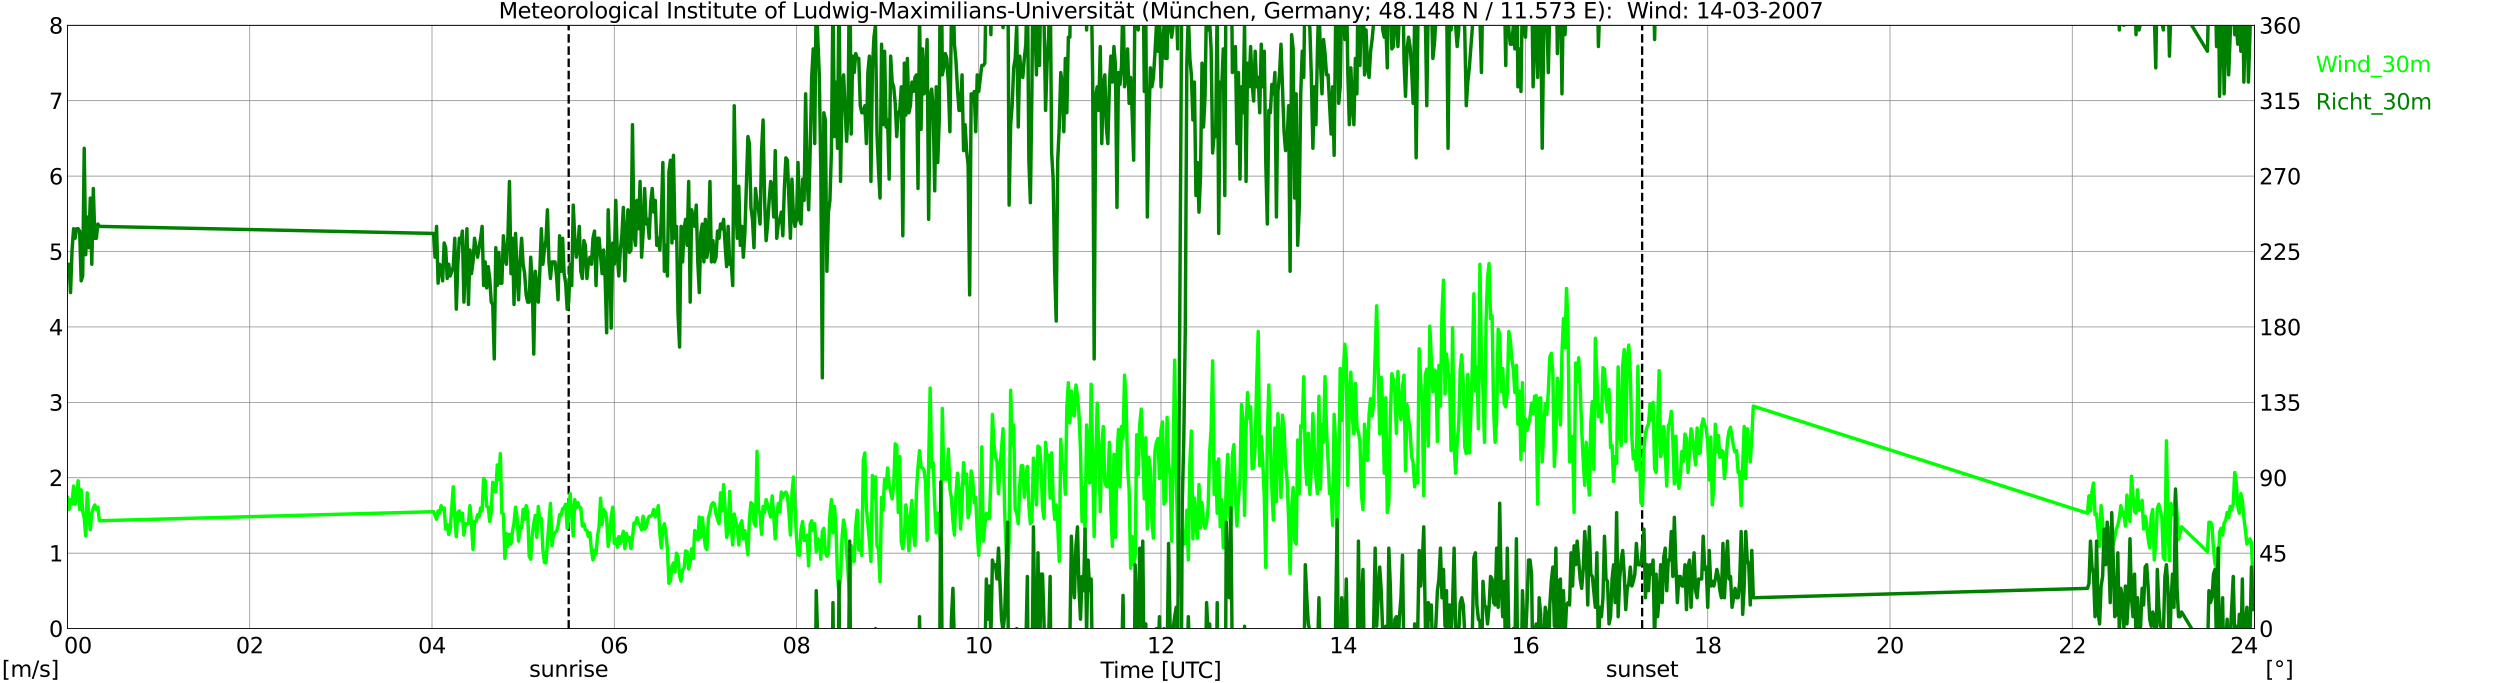 <?xml version="1.0" encoding="utf-8" standalone="no"?>
<!DOCTYPE svg PUBLIC "-//W3C//DTD SVG 1.1//EN"
  "http://www.w3.org/Graphics/SVG/1.1/DTD/svg11.dtd">
<svg xmlns:xlink="http://www.w3.org/1999/xlink" width="1085.4pt" height="296.64pt" viewBox="0 0 1085.4 296.64" xmlns="http://www.w3.org/2000/svg" version="1.1">
 <defs>
  <style type="text/css">*{stroke-linejoin: round; stroke-linecap: butt}</style>
 </defs>
 <g id="figure_1">
  <g id="patch_1">
   <path d="M 0 296.64 
L 1085.4 296.64 
L 1085.4 0 
L 0 0 
z
" style="fill: #ffffff"/>
  </g>
  <g id="axes_1">
   <g id="patch_2">
    <path d="M 29.306 272.909 
L 978.814 272.909 
L 978.814 10.976 
L 29.306 10.976 
z
" style="fill: #ffffff"/>
   </g>
   <g id="patch_3">
    <path d="M 978.814 272.909 
L 978.814 272.909 
L 978.814 10.976 
L 978.814 10.976 
z
" clip-path="url(#pdc32f12d1e)" style="fill: #d3d3d3; opacity: 0.25; stroke: #d3d3d3; stroke-linejoin: miter"/>
   </g>
   <g id="matplotlib.axis_1">
    <g id="xtick_1">
     <g id="line2d_1">
      <path d="M 29.306 272.909 
L 29.306 10.976 
" clip-path="url(#pdc32f12d1e)" style="fill: none; stroke: #808080; stroke-width: 0.3; stroke-linecap: square"/>
     </g>
     <g id="line2d_2"/>
     <g id="text_1">
      <!--    00 -->
      <g transform="translate(18.733 283.627) scale(0.095 -0.095)">
       <defs>
        <path id="DejaVuSans-20" transform="scale(0.016)"/>
        <path id="DejaVuSans-30" d="M 2034 4250 
Q 1547 4250 1301 3770 
Q 1056 3291 1056 2328 
Q 1056 1369 1301 889 
Q 1547 409 2034 409 
Q 2525 409 2770 889 
Q 3016 1369 3016 2328 
Q 3016 3291 2770 3770 
Q 2525 4250 2034 4250 
z
M 2034 4750 
Q 2819 4750 3233 4129 
Q 3647 3509 3647 2328 
Q 3647 1150 3233 529 
Q 2819 -91 2034 -91 
Q 1250 -91 836 529 
Q 422 1150 422 2328 
Q 422 3509 836 4129 
Q 1250 4750 2034 4750 
z
" transform="scale(0.016)"/>
       </defs>
       <use xlink:href="#DejaVuSans-20"/>
       <use xlink:href="#DejaVuSans-20" transform="translate(31.787 0)"/>
       <use xlink:href="#DejaVuSans-20" transform="translate(63.574 0)"/>
       <use xlink:href="#DejaVuSans-30" transform="translate(95.361 0)"/>
       <use xlink:href="#DejaVuSans-30" transform="translate(158.984 0)"/>
      </g>
     </g>
    </g>
    <g id="xtick_2">
     <g id="line2d_3">
      <path d="M 108.431 272.909 
L 108.431 10.976 
" clip-path="url(#pdc32f12d1e)" style="fill: none; stroke: #808080; stroke-width: 0.3; stroke-linecap: square"/>
     </g>
     <g id="line2d_4"/>
     <g id="text_2">
      <!-- 02 -->
      <g transform="translate(102.387 283.627) scale(0.095 -0.095)">
       <defs>
        <path id="DejaVuSans-32" d="M 1228 531 
L 3431 531 
L 3431 0 
L 469 0 
L 469 531 
Q 828 903 1448 1529 
Q 2069 2156 2228 2338 
Q 2531 2678 2651 2914 
Q 2772 3150 2772 3378 
Q 2772 3750 2511 3984 
Q 2250 4219 1831 4219 
Q 1534 4219 1204 4116 
Q 875 4013 500 3803 
L 500 4441 
Q 881 4594 1212 4672 
Q 1544 4750 1819 4750 
Q 2544 4750 2975 4387 
Q 3406 4025 3406 3419 
Q 3406 3131 3298 2873 
Q 3191 2616 2906 2266 
Q 2828 2175 2409 1742 
Q 1991 1309 1228 531 
z
" transform="scale(0.016)"/>
       </defs>
       <use xlink:href="#DejaVuSans-30"/>
       <use xlink:href="#DejaVuSans-32" transform="translate(63.623 0)"/>
      </g>
     </g>
    </g>
    <g id="xtick_3">
     <g id="line2d_5">
      <path d="M 187.557 272.909 
L 187.557 10.976 
" clip-path="url(#pdc32f12d1e)" style="fill: none; stroke: #808080; stroke-width: 0.3; stroke-linecap: square"/>
     </g>
     <g id="line2d_6"/>
     <g id="text_3">
      <!-- 04 -->
      <g transform="translate(181.513 283.627) scale(0.095 -0.095)">
       <defs>
        <path id="DejaVuSans-34" d="M 2419 4116 
L 825 1625 
L 2419 1625 
L 2419 4116 
z
M 2253 4666 
L 3047 4666 
L 3047 1625 
L 3713 1625 
L 3713 1100 
L 3047 1100 
L 3047 0 
L 2419 0 
L 2419 1100 
L 313 1100 
L 313 1709 
L 2253 4666 
z
" transform="scale(0.016)"/>
       </defs>
       <use xlink:href="#DejaVuSans-30"/>
       <use xlink:href="#DejaVuSans-34" transform="translate(63.623 0)"/>
      </g>
     </g>
    </g>
    <g id="xtick_4">
     <g id="line2d_7">
      <path d="M 266.683 272.909 
L 266.683 10.976 
" clip-path="url(#pdc32f12d1e)" style="fill: none; stroke: #808080; stroke-width: 0.3; stroke-linecap: square"/>
     </g>
     <g id="line2d_8"/>
     <g id="text_4">
      <!-- 06 -->
      <g transform="translate(260.638 283.627) scale(0.095 -0.095)">
       <defs>
        <path id="DejaVuSans-36" d="M 2113 2584 
Q 1688 2584 1439 2293 
Q 1191 2003 1191 1497 
Q 1191 994 1439 701 
Q 1688 409 2113 409 
Q 2538 409 2786 701 
Q 3034 994 3034 1497 
Q 3034 2003 2786 2293 
Q 2538 2584 2113 2584 
z
M 3366 4563 
L 3366 3988 
Q 3128 4100 2886 4159 
Q 2644 4219 2406 4219 
Q 1781 4219 1451 3797 
Q 1122 3375 1075 2522 
Q 1259 2794 1537 2939 
Q 1816 3084 2150 3084 
Q 2853 3084 3261 2657 
Q 3669 2231 3669 1497 
Q 3669 778 3244 343 
Q 2819 -91 2113 -91 
Q 1303 -91 875 529 
Q 447 1150 447 2328 
Q 447 3434 972 4092 
Q 1497 4750 2381 4750 
Q 2619 4750 2861 4703 
Q 3103 4656 3366 4563 
z
" transform="scale(0.016)"/>
       </defs>
       <use xlink:href="#DejaVuSans-30"/>
       <use xlink:href="#DejaVuSans-36" transform="translate(63.623 0)"/>
      </g>
     </g>
    </g>
    <g id="xtick_5">
     <g id="line2d_9">
      <path d="M 345.808 272.909 
L 345.808 10.976 
" clip-path="url(#pdc32f12d1e)" style="fill: none; stroke: #808080; stroke-width: 0.3; stroke-linecap: square"/>
     </g>
     <g id="line2d_10"/>
     <g id="text_5">
      <!-- 08 -->
      <g transform="translate(339.764 283.627) scale(0.095 -0.095)">
       <defs>
        <path id="DejaVuSans-38" d="M 2034 2216 
Q 1584 2216 1326 1975 
Q 1069 1734 1069 1313 
Q 1069 891 1326 650 
Q 1584 409 2034 409 
Q 2484 409 2743 651 
Q 3003 894 3003 1313 
Q 3003 1734 2745 1975 
Q 2488 2216 2034 2216 
z
M 1403 2484 
Q 997 2584 770 2862 
Q 544 3141 544 3541 
Q 544 4100 942 4425 
Q 1341 4750 2034 4750 
Q 2731 4750 3128 4425 
Q 3525 4100 3525 3541 
Q 3525 3141 3298 2862 
Q 3072 2584 2669 2484 
Q 3125 2378 3379 2068 
Q 3634 1759 3634 1313 
Q 3634 634 3220 271 
Q 2806 -91 2034 -91 
Q 1263 -91 848 271 
Q 434 634 434 1313 
Q 434 1759 690 2068 
Q 947 2378 1403 2484 
z
M 1172 3481 
Q 1172 3119 1398 2916 
Q 1625 2713 2034 2713 
Q 2441 2713 2670 2916 
Q 2900 3119 2900 3481 
Q 2900 3844 2670 4047 
Q 2441 4250 2034 4250 
Q 1625 4250 1398 4047 
Q 1172 3844 1172 3481 
z
" transform="scale(0.016)"/>
       </defs>
       <use xlink:href="#DejaVuSans-30"/>
       <use xlink:href="#DejaVuSans-38" transform="translate(63.623 0)"/>
      </g>
     </g>
    </g>
    <g id="xtick_6">
     <g id="line2d_11">
      <path d="M 424.934 272.909 
L 424.934 10.976 
" clip-path="url(#pdc32f12d1e)" style="fill: none; stroke: #808080; stroke-width: 0.3; stroke-linecap: square"/>
     </g>
     <g id="line2d_12"/>
     <g id="text_6">
      <!-- 10 -->
      <g transform="translate(418.89 283.627) scale(0.095 -0.095)">
       <defs>
        <path id="DejaVuSans-31" d="M 794 531 
L 1825 531 
L 1825 4091 
L 703 3866 
L 703 4441 
L 1819 4666 
L 2450 4666 
L 2450 531 
L 3481 531 
L 3481 0 
L 794 0 
L 794 531 
z
" transform="scale(0.016)"/>
       </defs>
       <use xlink:href="#DejaVuSans-31"/>
       <use xlink:href="#DejaVuSans-30" transform="translate(63.623 0)"/>
      </g>
     </g>
    </g>
    <g id="xtick_7">
     <g id="line2d_13">
      <path d="M 504.06 272.909 
L 504.06 10.976 
" clip-path="url(#pdc32f12d1e)" style="fill: none; stroke: #808080; stroke-width: 0.3; stroke-linecap: square"/>
     </g>
     <g id="line2d_14"/>
     <g id="text_7">
      <!-- 12 -->
      <g transform="translate(498.015 283.627) scale(0.095 -0.095)">
       <use xlink:href="#DejaVuSans-31"/>
       <use xlink:href="#DejaVuSans-32" transform="translate(63.623 0)"/>
      </g>
     </g>
    </g>
    <g id="xtick_8">
     <g id="line2d_15">
      <path d="M 583.185 272.909 
L 583.185 10.976 
" clip-path="url(#pdc32f12d1e)" style="fill: none; stroke: #808080; stroke-width: 0.3; stroke-linecap: square"/>
     </g>
     <g id="line2d_16"/>
     <g id="text_8">
      <!-- 14 -->
      <g transform="translate(577.141 283.627) scale(0.095 -0.095)">
       <use xlink:href="#DejaVuSans-31"/>
       <use xlink:href="#DejaVuSans-34" transform="translate(63.623 0)"/>
      </g>
     </g>
    </g>
    <g id="xtick_9">
     <g id="line2d_17">
      <path d="M 662.311 272.909 
L 662.311 10.976 
" clip-path="url(#pdc32f12d1e)" style="fill: none; stroke: #808080; stroke-width: 0.3; stroke-linecap: square"/>
     </g>
     <g id="line2d_18"/>
     <g id="text_9">
      <!-- 16 -->
      <g transform="translate(656.267 283.627) scale(0.095 -0.095)">
       <use xlink:href="#DejaVuSans-31"/>
       <use xlink:href="#DejaVuSans-36" transform="translate(63.623 0)"/>
      </g>
     </g>
    </g>
    <g id="xtick_10">
     <g id="line2d_19">
      <path d="M 741.437 272.909 
L 741.437 10.976 
" clip-path="url(#pdc32f12d1e)" style="fill: none; stroke: #808080; stroke-width: 0.3; stroke-linecap: square"/>
     </g>
     <g id="line2d_20"/>
     <g id="text_10">
      <!-- 18 -->
      <g transform="translate(735.392 283.627) scale(0.095 -0.095)">
       <use xlink:href="#DejaVuSans-31"/>
       <use xlink:href="#DejaVuSans-38" transform="translate(63.623 0)"/>
      </g>
     </g>
    </g>
    <g id="xtick_11">
     <g id="line2d_21">
      <path d="M 820.562 272.909 
L 820.562 10.976 
" clip-path="url(#pdc32f12d1e)" style="fill: none; stroke: #808080; stroke-width: 0.3; stroke-linecap: square"/>
     </g>
     <g id="line2d_22"/>
     <g id="text_11">
      <!-- 20 -->
      <g transform="translate(814.518 283.627) scale(0.095 -0.095)">
       <use xlink:href="#DejaVuSans-32"/>
       <use xlink:href="#DejaVuSans-30" transform="translate(63.623 0)"/>
      </g>
     </g>
    </g>
    <g id="xtick_12">
     <g id="line2d_23">
      <path d="M 899.688 272.909 
L 899.688 10.976 
" clip-path="url(#pdc32f12d1e)" style="fill: none; stroke: #808080; stroke-width: 0.3; stroke-linecap: square"/>
     </g>
     <g id="line2d_24"/>
     <g id="text_12">
      <!-- 22 -->
      <g transform="translate(893.644 283.627) scale(0.095 -0.095)">
       <use xlink:href="#DejaVuSans-32"/>
       <use xlink:href="#DejaVuSans-32" transform="translate(63.623 0)"/>
      </g>
     </g>
    </g>
    <g id="xtick_13">
     <g id="line2d_25">
      <path d="M 978.814 272.909 
L 978.814 10.976 
" clip-path="url(#pdc32f12d1e)" style="fill: none; stroke: #808080; stroke-width: 0.3; stroke-linecap: square"/>
     </g>
     <g id="line2d_26"/>
     <g id="text_13">
      <!-- 24    -->
      <g transform="translate(968.241 283.627) scale(0.095 -0.095)">
       <use xlink:href="#DejaVuSans-32"/>
       <use xlink:href="#DejaVuSans-34" transform="translate(63.623 0)"/>
       <use xlink:href="#DejaVuSans-20" transform="translate(127.246 0)"/>
       <use xlink:href="#DejaVuSans-20" transform="translate(159.033 0)"/>
       <use xlink:href="#DejaVuSans-20" transform="translate(190.82 0)"/>
      </g>
     </g>
    </g>
    <g id="text_14">
     <!-- Time [UTC] -->
     <g transform="translate(477.806 294.322) scale(0.095 -0.095)">
      <defs>
       <path id="DejaVuSans-54" d="M -19 4666 
L 3928 4666 
L 3928 4134 
L 2272 4134 
L 2272 0 
L 1638 0 
L 1638 4134 
L -19 4134 
L -19 4666 
z
" transform="scale(0.016)"/>
       <path id="DejaVuSans-69" d="M 603 3500 
L 1178 3500 
L 1178 0 
L 603 0 
L 603 3500 
z
M 603 4863 
L 1178 4863 
L 1178 4134 
L 603 4134 
L 603 4863 
z
" transform="scale(0.016)"/>
       <path id="DejaVuSans-6d" d="M 3328 2828 
Q 3544 3216 3844 3400 
Q 4144 3584 4550 3584 
Q 5097 3584 5394 3201 
Q 5691 2819 5691 2113 
L 5691 0 
L 5113 0 
L 5113 2094 
Q 5113 2597 4934 2840 
Q 4756 3084 4391 3084 
Q 3944 3084 3684 2787 
Q 3425 2491 3425 1978 
L 3425 0 
L 2847 0 
L 2847 2094 
Q 2847 2600 2669 2842 
Q 2491 3084 2119 3084 
Q 1678 3084 1418 2786 
Q 1159 2488 1159 1978 
L 1159 0 
L 581 0 
L 581 3500 
L 1159 3500 
L 1159 2956 
Q 1356 3278 1631 3431 
Q 1906 3584 2284 3584 
Q 2666 3584 2933 3390 
Q 3200 3197 3328 2828 
z
" transform="scale(0.016)"/>
       <path id="DejaVuSans-65" d="M 3597 1894 
L 3597 1613 
L 953 1613 
Q 991 1019 1311 708 
Q 1631 397 2203 397 
Q 2534 397 2845 478 
Q 3156 559 3463 722 
L 3463 178 
Q 3153 47 2828 -22 
Q 2503 -91 2169 -91 
Q 1331 -91 842 396 
Q 353 884 353 1716 
Q 353 2575 817 3079 
Q 1281 3584 2069 3584 
Q 2775 3584 3186 3129 
Q 3597 2675 3597 1894 
z
M 3022 2063 
Q 3016 2534 2758 2815 
Q 2500 3097 2075 3097 
Q 1594 3097 1305 2825 
Q 1016 2553 972 2059 
L 3022 2063 
z
" transform="scale(0.016)"/>
       <path id="DejaVuSans-5b" d="M 550 4863 
L 1875 4863 
L 1875 4416 
L 1125 4416 
L 1125 -397 
L 1875 -397 
L 1875 -844 
L 550 -844 
L 550 4863 
z
" transform="scale(0.016)"/>
       <path id="DejaVuSans-55" d="M 556 4666 
L 1191 4666 
L 1191 1831 
Q 1191 1081 1462 751 
Q 1734 422 2344 422 
Q 2950 422 3222 751 
Q 3494 1081 3494 1831 
L 3494 4666 
L 4128 4666 
L 4128 1753 
Q 4128 841 3676 375 
Q 3225 -91 2344 -91 
Q 1459 -91 1007 375 
Q 556 841 556 1753 
L 556 4666 
z
" transform="scale(0.016)"/>
       <path id="DejaVuSans-43" d="M 4122 4306 
L 4122 3641 
Q 3803 3938 3442 4084 
Q 3081 4231 2675 4231 
Q 1875 4231 1450 3742 
Q 1025 3253 1025 2328 
Q 1025 1406 1450 917 
Q 1875 428 2675 428 
Q 3081 428 3442 575 
Q 3803 722 4122 1019 
L 4122 359 
Q 3791 134 3420 21 
Q 3050 -91 2638 -91 
Q 1578 -91 968 557 
Q 359 1206 359 2328 
Q 359 3453 968 4101 
Q 1578 4750 2638 4750 
Q 3056 4750 3426 4639 
Q 3797 4528 4122 4306 
z
" transform="scale(0.016)"/>
       <path id="DejaVuSans-5d" d="M 1947 4863 
L 1947 -844 
L 622 -844 
L 622 -397 
L 1369 -397 
L 1369 4416 
L 622 4416 
L 622 4863 
L 1947 4863 
z
" transform="scale(0.016)"/>
      </defs>
      <use xlink:href="#DejaVuSans-54"/>
      <use xlink:href="#DejaVuSans-69" transform="translate(57.959 0)"/>
      <use xlink:href="#DejaVuSans-6d" transform="translate(85.742 0)"/>
      <use xlink:href="#DejaVuSans-65" transform="translate(183.154 0)"/>
      <use xlink:href="#DejaVuSans-20" transform="translate(244.678 0)"/>
      <use xlink:href="#DejaVuSans-5b" transform="translate(276.465 0)"/>
      <use xlink:href="#DejaVuSans-55" transform="translate(315.479 0)"/>
      <use xlink:href="#DejaVuSans-54" transform="translate(388.672 0)"/>
      <use xlink:href="#DejaVuSans-43" transform="translate(443.881 0)"/>
      <use xlink:href="#DejaVuSans-5d" transform="translate(513.705 0)"/>
     </g>
    </g>
   </g>
   <g id="matplotlib.axis_2">
    <g id="ytick_1">
     <g id="line2d_27">
      <path d="M 29.306 272.909 
L 978.814 272.909 
" clip-path="url(#pdc32f12d1e)" style="fill: none; stroke: #808080; stroke-width: 0.3; stroke-linecap: square"/>
     </g>
     <g id="line2d_28"/>
     <g id="text_15">
      <!-- 0 -->
      <g transform="translate(21.261 276.518) scale(0.095 -0.095)">
       <use xlink:href="#DejaVuSans-30"/>
      </g>
     </g>
    </g>
    <g id="ytick_2">
     <g id="line2d_29">
      <path d="M 29.306 240.167 
L 978.814 240.167 
" clip-path="url(#pdc32f12d1e)" style="fill: none; stroke: #808080; stroke-width: 0.3; stroke-linecap: square"/>
     </g>
     <g id="line2d_30"/>
     <g id="text_16">
      <!-- 1 -->
      <g transform="translate(21.261 243.776) scale(0.095 -0.095)">
       <use xlink:href="#DejaVuSans-31"/>
      </g>
     </g>
    </g>
    <g id="ytick_3">
     <g id="line2d_31">
      <path d="M 29.306 207.426 
L 978.814 207.426 
" clip-path="url(#pdc32f12d1e)" style="fill: none; stroke: #808080; stroke-width: 0.3; stroke-linecap: square"/>
     </g>
     <g id="line2d_32"/>
     <g id="text_17">
      <!-- 2 -->
      <g transform="translate(21.261 211.035) scale(0.095 -0.095)">
       <use xlink:href="#DejaVuSans-32"/>
      </g>
     </g>
    </g>
    <g id="ytick_4">
     <g id="line2d_33">
      <path d="M 29.306 174.684 
L 978.814 174.684 
" clip-path="url(#pdc32f12d1e)" style="fill: none; stroke: #808080; stroke-width: 0.3; stroke-linecap: square"/>
     </g>
     <g id="line2d_34"/>
     <g id="text_18">
      <!-- 3 -->
      <g transform="translate(21.261 178.293) scale(0.095 -0.095)">
       <defs>
        <path id="DejaVuSans-33" d="M 2597 2516 
Q 3050 2419 3304 2112 
Q 3559 1806 3559 1356 
Q 3559 666 3084 287 
Q 2609 -91 1734 -91 
Q 1441 -91 1130 -33 
Q 819 25 488 141 
L 488 750 
Q 750 597 1062 519 
Q 1375 441 1716 441 
Q 2309 441 2620 675 
Q 2931 909 2931 1356 
Q 2931 1769 2642 2001 
Q 2353 2234 1838 2234 
L 1294 2234 
L 1294 2753 
L 1863 2753 
Q 2328 2753 2575 2939 
Q 2822 3125 2822 3475 
Q 2822 3834 2567 4026 
Q 2313 4219 1838 4219 
Q 1578 4219 1281 4162 
Q 984 4106 628 3988 
L 628 4550 
Q 988 4650 1302 4700 
Q 1616 4750 1894 4750 
Q 2613 4750 3031 4423 
Q 3450 4097 3450 3541 
Q 3450 3153 3228 2886 
Q 3006 2619 2597 2516 
z
" transform="scale(0.016)"/>
       </defs>
       <use xlink:href="#DejaVuSans-33"/>
      </g>
     </g>
    </g>
    <g id="ytick_5">
     <g id="line2d_35">
      <path d="M 29.306 141.942 
L 978.814 141.942 
" clip-path="url(#pdc32f12d1e)" style="fill: none; stroke: #808080; stroke-width: 0.3; stroke-linecap: square"/>
     </g>
     <g id="line2d_36"/>
     <g id="text_19">
      <!-- 4 -->
      <g transform="translate(21.261 145.551) scale(0.095 -0.095)">
       <use xlink:href="#DejaVuSans-34"/>
      </g>
     </g>
    </g>
    <g id="ytick_6">
     <g id="line2d_37">
      <path d="M 29.306 109.201 
L 978.814 109.201 
" clip-path="url(#pdc32f12d1e)" style="fill: none; stroke: #808080; stroke-width: 0.3; stroke-linecap: square"/>
     </g>
     <g id="line2d_38"/>
     <g id="text_20">
      <!-- 5 -->
      <g transform="translate(21.261 112.81) scale(0.095 -0.095)">
       <defs>
        <path id="DejaVuSans-35" d="M 691 4666 
L 3169 4666 
L 3169 4134 
L 1269 4134 
L 1269 2991 
Q 1406 3038 1543 3061 
Q 1681 3084 1819 3084 
Q 2600 3084 3056 2656 
Q 3513 2228 3513 1497 
Q 3513 744 3044 326 
Q 2575 -91 1722 -91 
Q 1428 -91 1123 -41 
Q 819 9 494 109 
L 494 744 
Q 775 591 1075 516 
Q 1375 441 1709 441 
Q 2250 441 2565 725 
Q 2881 1009 2881 1497 
Q 2881 1984 2565 2268 
Q 2250 2553 1709 2553 
Q 1456 2553 1204 2497 
Q 953 2441 691 2322 
L 691 4666 
z
" transform="scale(0.016)"/>
       </defs>
       <use xlink:href="#DejaVuSans-35"/>
      </g>
     </g>
    </g>
    <g id="ytick_7">
     <g id="line2d_39">
      <path d="M 29.306 76.459 
L 978.814 76.459 
" clip-path="url(#pdc32f12d1e)" style="fill: none; stroke: #808080; stroke-width: 0.3; stroke-linecap: square"/>
     </g>
     <g id="line2d_40"/>
     <g id="text_21">
      <!-- 6 -->
      <g transform="translate(21.261 80.068) scale(0.095 -0.095)">
       <use xlink:href="#DejaVuSans-36"/>
      </g>
     </g>
    </g>
    <g id="ytick_8">
     <g id="line2d_41">
      <path d="M 29.306 43.717 
L 978.814 43.717 
" clip-path="url(#pdc32f12d1e)" style="fill: none; stroke: #808080; stroke-width: 0.3; stroke-linecap: square"/>
     </g>
     <g id="line2d_42"/>
     <g id="text_22">
      <!-- 7 -->
      <g transform="translate(21.261 47.327) scale(0.095 -0.095)">
       <defs>
        <path id="DejaVuSans-37" d="M 525 4666 
L 3525 4666 
L 3525 4397 
L 1831 0 
L 1172 0 
L 2766 4134 
L 525 4134 
L 525 4666 
z
" transform="scale(0.016)"/>
       </defs>
       <use xlink:href="#DejaVuSans-37"/>
      </g>
     </g>
    </g>
    <g id="ytick_9">
     <g id="line2d_43">
      <path d="M 29.306 10.976 
L 978.814 10.976 
" clip-path="url(#pdc32f12d1e)" style="fill: none; stroke: #808080; stroke-width: 0.3; stroke-linecap: square"/>
     </g>
     <g id="line2d_44"/>
     <g id="text_23">
      <!-- 8 -->
      <g transform="translate(21.261 14.585) scale(0.095 -0.095)">
       <use xlink:href="#DejaVuSans-38"/>
      </g>
     </g>
    </g>
   </g>
   <g id="line2d_45">
    <path d="M 246.901 272.909 
L 246.901 10.976 
" clip-path="url(#pdc32f12d1e)" style="fill: none; stroke-dasharray: 3.7,1.6; stroke-dashoffset: 0; stroke: #000000"/>
   </g>
   <g id="line2d_46">
    <path d="M 712.952 272.909 
L 712.952 10.976 
" clip-path="url(#pdc32f12d1e)" style="fill: none; stroke-dasharray: 3.7,1.6; stroke-dashoffset: 0; stroke: #000000"/>
   </g>
   <g id="line2d_47">
    <path d="M 29.306 215.938 
L 29.965 221.177 
L 30.625 216.921 
L 31.284 218.885 
L 31.943 211.027 
L 32.603 218.885 
L 33.262 215.611 
L 33.921 208.735 
L 34.581 221.177 
L 35.24 212.664 
L 35.9 221.832 
L 36.559 224.779 
L 37.218 232.637 
L 37.878 213.974 
L 38.537 223.796 
L 39.197 230.017 
L 39.856 223.142 
L 40.515 220.522 
L 41.175 219.213 
L 41.834 221.177 
L 42.493 220.195 
L 43.153 226.088 
L 188.217 222.159 
L 189.535 225.433 
L 190.195 221.832 
L 190.854 222.814 
L 191.513 219.54 
L 192.173 221.177 
L 192.832 220.522 
L 193.492 229.69 
L 194.151 227.725 
L 194.81 231.982 
L 195.47 229.69 
L 196.788 211.355 
L 197.448 224.779 
L 198.107 232.964 
L 198.767 222.487 
L 199.426 221.832 
L 200.085 226.088 
L 200.745 222.814 
L 201.404 232.309 
L 202.063 227.398 
L 202.723 227.398 
L 203.382 227.071 
L 204.042 219.54 
L 204.701 227.071 
L 205.36 238.53 
L 206.02 226.416 
L 206.679 226.416 
L 207.339 223.469 
L 207.998 224.451 
L 208.657 220.522 
L 209.317 221.832 
L 209.976 207.753 
L 210.635 208.735 
L 211.295 219.867 
L 211.954 220.195 
L 212.614 226.416 
L 213.273 222.159 
L 213.932 209.39 
L 214.592 211.027 
L 215.251 213.646 
L 215.91 201.859 
L 216.57 208.08 
L 217.229 196.948 
L 217.889 222.814 
L 218.548 223.142 
L 219.207 242.459 
L 219.867 231.654 
L 220.526 237.22 
L 221.186 231.982 
L 221.845 236.238 
L 222.504 230.672 
L 223.164 227.071 
L 223.823 220.195 
L 224.482 224.451 
L 225.142 234.928 
L 225.801 228.708 
L 226.461 229.362 
L 227.12 221.177 
L 227.779 225.433 
L 228.439 219.54 
L 229.098 222.487 
L 229.757 241.477 
L 230.417 242.786 
L 231.076 232.309 
L 231.736 227.398 
L 232.395 223.796 
L 233.054 233.291 
L 233.714 219.867 
L 234.373 226.088 
L 235.033 225.106 
L 235.692 238.53 
L 236.351 244.096 
L 237.011 244.424 
L 238.989 218.558 
L 239.648 236.893 
L 240.308 232.309 
L 240.967 231.327 
L 241.626 230.672 
L 242.286 228.38 
L 242.945 223.469 
L 243.604 223.796 
L 244.264 220.85 
L 244.923 220.522 
L 245.583 218.885 
L 246.242 229.362 
L 246.901 222.814 
L 247.561 214.301 
L 248.88 232.637 
L 249.539 216.921 
L 250.198 220.522 
L 250.858 218.23 
L 251.517 220.195 
L 252.176 220.522 
L 252.836 228.38 
L 253.495 227.398 
L 254.155 230.017 
L 254.814 230.345 
L 255.473 232.964 
L 256.133 231.327 
L 256.792 239.185 
L 257.451 243.114 
L 258.111 238.857 
L 258.77 240.495 
L 259.43 232.637 
L 260.089 228.708 
L 260.748 216.266 
L 261.408 227.725 
L 262.067 221.177 
L 262.726 222.159 
L 263.386 225.106 
L 264.045 237.22 
L 264.705 232.309 
L 265.364 224.451 
L 266.023 220.195 
L 266.683 235.911 
L 267.342 233.946 
L 268.002 237.548 
L 268.661 232.964 
L 269.32 235.911 
L 270.639 230.672 
L 271.298 238.203 
L 271.958 231.654 
L 272.617 234.601 
L 273.277 233.291 
L 273.936 238.203 
L 274.595 233.619 
L 275.255 227.071 
L 275.914 227.398 
L 276.573 224.779 
L 277.233 227.398 
L 277.892 228.053 
L 278.552 230.017 
L 279.211 224.124 
L 279.87 229.69 
L 280.53 229.035 
L 281.189 225.761 
L 281.849 224.124 
L 282.508 224.124 
L 283.167 223.469 
L 283.827 221.177 
L 284.486 224.451 
L 285.145 222.487 
L 285.805 219.54 
L 286.464 231.327 
L 287.124 237.875 
L 287.783 229.362 
L 288.442 227.398 
L 289.102 231.654 
L 289.761 238.203 
L 290.42 253.264 
L 291.08 252.282 
L 291.739 245.733 
L 292.399 244.424 
L 293.058 248.353 
L 293.717 240.167 
L 294.377 241.804 
L 295.036 249.99 
L 295.696 252.282 
L 296.355 247.37 
L 297.014 246.715 
L 297.674 239.185 
L 298.333 239.512 
L 298.992 247.043 
L 299.652 244.096 
L 300.311 238.203 
L 300.971 242.459 
L 301.63 230.345 
L 302.949 234.274 
L 303.608 224.451 
L 304.267 233.291 
L 304.927 224.779 
L 306.246 237.548 
L 306.905 238.53 
L 307.564 224.779 
L 308.224 222.487 
L 308.883 219.213 
L 309.543 218.23 
L 310.202 218.885 
L 310.861 223.142 
L 312.18 227.398 
L 312.839 213.974 
L 313.499 221.832 
L 314.158 210.372 
L 314.818 220.85 
L 315.477 233.291 
L 316.136 230.345 
L 316.796 213.319 
L 317.455 228.053 
L 318.114 236.566 
L 318.774 223.142 
L 319.433 226.416 
L 320.093 228.708 
L 320.752 236.566 
L 321.411 228.053 
L 322.071 226.088 
L 322.73 233.946 
L 323.39 230.345 
L 324.049 234.928 
L 324.708 240.822 
L 325.368 225.433 
L 326.027 218.23 
L 326.686 218.885 
L 327.346 226.743 
L 328.005 228.38 
L 328.665 195.966 
L 329.324 221.177 
L 329.983 223.142 
L 330.643 231.982 
L 331.302 219.867 
L 331.961 222.487 
L 332.621 216.921 
L 333.28 219.213 
L 333.94 222.159 
L 334.599 224.451 
L 335.258 215.284 
L 335.918 223.796 
L 336.577 233.946 
L 337.236 224.124 
L 337.896 218.558 
L 338.555 222.159 
L 339.215 213.646 
L 339.874 215.938 
L 340.533 214.301 
L 341.193 213.646 
L 341.852 215.284 
L 342.512 222.487 
L 343.171 232.309 
L 343.83 214.301 
L 344.49 207.098 
L 345.808 233.619 
L 346.468 240.822 
L 347.127 241.149 
L 347.787 230.017 
L 348.446 226.416 
L 349.105 234.601 
L 349.765 234.601 
L 350.424 232.309 
L 351.083 245.733 
L 351.743 227.725 
L 352.402 226.088 
L 353.062 230.345 
L 353.721 227.398 
L 354.38 239.512 
L 355.04 233.946 
L 355.699 234.601 
L 356.359 242.786 
L 357.018 230.672 
L 357.677 229.362 
L 358.337 239.84 
L 358.996 241.477 
L 359.655 240.495 
L 360.315 223.469 
L 360.974 216.921 
L 361.634 231.327 
L 362.293 219.867 
L 362.952 229.362 
L 363.612 250.317 
L 364.271 257.848 
L 364.93 249.662 
L 365.59 233.291 
L 366.249 225.761 
L 366.909 229.69 
L 368.227 249.335 
L 368.887 259.812 
L 369.546 236.893 
L 370.206 239.512 
L 370.865 243.769 
L 371.524 228.38 
L 372.184 221.504 
L 372.843 238.857 
L 373.502 234.928 
L 374.162 241.149 
L 374.821 199.895 
L 375.481 196.621 
L 376.14 220.522 
L 377.459 234.601 
L 378.118 243.769 
L 378.777 206.443 
L 379.437 215.938 
L 380.096 207.098 
L 380.756 236.893 
L 381.415 238.53 
L 382.074 252.609 
L 382.734 215.938 
L 383.393 221.504 
L 384.053 208.08 
L 384.712 212.009 
L 385.371 203.169 
L 386.031 210.372 
L 387.349 216.593 
L 388.009 210.372 
L 388.668 192.692 
L 389.328 193.347 
L 389.987 222.487 
L 390.646 198.258 
L 391.306 235.256 
L 391.965 238.203 
L 392.624 232.964 
L 393.284 219.213 
L 393.943 225.761 
L 394.603 239.185 
L 395.262 224.124 
L 395.921 217.248 
L 396.581 231.327 
L 397.24 236.893 
L 397.899 212.664 
L 398.559 202.842 
L 399.218 195.639 
L 399.878 202.842 
L 400.537 203.169 
L 401.196 204.151 
L 401.856 209.39 
L 402.515 234.601 
L 403.834 168.463 
L 404.493 202.842 
L 405.153 200.877 
L 405.812 218.885 
L 406.471 231.327 
L 407.131 222.814 
L 408.45 236.238 
L 409.109 177.303 
L 409.768 208.08 
L 410.428 207.426 
L 411.087 208.08 
L 411.746 194.984 
L 412.406 212.337 
L 413.065 216.266 
L 413.725 226.088 
L 414.384 232.309 
L 415.043 214.629 
L 415.703 205.461 
L 416.362 211.682 
L 417.022 229.69 
L 417.681 217.903 
L 418.34 200.877 
L 419 210.045 
L 419.659 205.788 
L 420.318 224.779 
L 420.978 221.177 
L 421.637 204.479 
L 422.297 208.08 
L 422.956 218.23 
L 423.615 215.938 
L 424.275 231 
L 424.934 241.149 
L 425.593 225.106 
L 426.253 194.001 
L 426.912 234.928 
L 427.572 228.053 
L 428.231 222.814 
L 428.89 225.106 
L 429.55 225.106 
L 430.209 208.08 
L 430.869 179.923 
L 431.528 192.692 
L 432.187 198.585 
L 432.847 200.222 
L 433.506 214.301 
L 434.165 203.497 
L 435.484 186.143 
L 436.144 221.177 
L 436.803 237.548 
L 437.462 250.317 
L 438.122 234.601 
L 438.781 169.445 
L 439.44 192.692 
L 440.1 184.506 
L 440.759 221.177 
L 441.419 222.814 
L 442.078 227.398 
L 442.737 210.7 
L 443.397 202.187 
L 444.056 202.187 
L 444.716 215.938 
L 445.375 207.098 
L 446.034 202.514 
L 446.694 219.54 
L 447.353 227.398 
L 448.012 226.416 
L 448.672 198.913 
L 449.331 206.771 
L 449.991 219.213 
L 450.65 193.674 
L 451.309 194.329 
L 451.969 202.187 
L 452.628 220.522 
L 453.287 225.106 
L 453.947 192.037 
L 454.606 199.24 
L 455.266 197.603 
L 455.925 216.266 
L 456.584 196.621 
L 457.244 216.921 
L 457.903 225.433 
L 458.563 219.213 
L 459.222 228.053 
L 459.881 243.769 
L 460.541 190.727 
L 461.2 203.497 
L 461.859 202.187 
L 462.519 214.629 
L 463.178 176.976 
L 463.838 166.171 
L 464.497 183.524 
L 465.156 169.773 
L 465.816 179.923 
L 466.475 180.577 
L 467.134 167.153 
L 467.794 171.737 
L 468.453 179.923 
L 469.113 195.639 
L 469.772 226.416 
L 470.431 211.682 
L 471.091 231 
L 471.75 184.506 
L 472.409 195.639 
L 473.069 209.717 
L 473.728 166.826 
L 475.047 232.964 
L 475.706 201.205 
L 476.366 175.011 
L 477.025 194.656 
L 477.685 222.159 
L 478.344 194.329 
L 479.003 185.161 
L 479.663 209.39 
L 480.322 211.027 
L 480.981 211.355 
L 481.641 192.037 
L 482.3 221.177 
L 482.96 237.22 
L 483.619 197.276 
L 484.278 233.291 
L 484.938 199.24 
L 485.597 186.471 
L 486.256 211.355 
L 486.916 185.161 
L 487.575 190.4 
L 488.235 162.897 
L 488.894 173.702 
L 489.553 202.842 
L 490.213 212.664 
L 490.872 246.715 
L 491.532 232.964 
L 492.191 245.078 
L 492.85 241.477 
L 493.51 188.763 
L 494.169 206.116 
L 494.828 184.179 
L 495.488 177.631 
L 496.807 216.593 
L 497.466 190.072 
L 498.125 229.69 
L 498.785 198.585 
L 499.444 203.497 
L 500.103 226.088 
L 500.763 233.619 
L 501.422 195.966 
L 502.082 192.037 
L 502.741 190.4 
L 503.4 207.753 
L 504.06 186.798 
L 504.719 183.197 
L 505.379 218.885 
L 506.038 217.575 
L 506.697 181.232 
L 507.357 201.532 
L 508.016 206.116 
L 508.675 234.928 
L 509.994 156.349 
L 510.654 206.116 
L 511.972 257.848 
L 512.632 242.459 
L 513.291 229.69 
L 513.95 236.238 
L 514.61 235.911 
L 515.269 221.504 
L 515.929 243.114 
L 516.588 200.877 
L 517.247 187.126 
L 517.907 233.946 
L 518.566 216.266 
L 519.226 228.053 
L 519.885 233.619 
L 520.544 210.372 
L 521.204 229.035 
L 521.863 218.23 
L 522.522 226.088 
L 523.182 229.362 
L 523.841 227.071 
L 524.501 220.522 
L 525.16 196.948 
L 525.819 186.471 
L 526.479 156.676 
L 527.138 214.629 
L 527.797 200.55 
L 528.457 222.814 
L 529.116 199.24 
L 529.776 228.708 
L 530.435 216.921 
L 531.094 237.875 
L 531.754 233.619 
L 532.413 208.735 
L 533.073 197.276 
L 533.732 222.487 
L 534.391 228.053 
L 535.051 197.276 
L 535.71 193.019 
L 536.369 215.611 
L 537.029 228.38 
L 537.688 216.593 
L 538.348 208.408 
L 539.007 175.666 
L 539.666 182.869 
L 540.326 223.796 
L 540.985 186.471 
L 541.644 170.427 
L 542.304 181.56 
L 542.963 176.648 
L 543.623 203.497 
L 544.282 203.169 
L 544.941 193.674 
L 545.601 165.189 
L 546.26 143.907 
L 546.919 202.187 
L 547.579 189.418 
L 548.238 200.222 
L 548.898 215.611 
L 549.557 246.388 
L 550.216 189.745 
L 550.876 167.153 
L 551.535 192.364 
L 552.195 212.009 
L 552.854 225.761 
L 553.513 185.816 
L 554.173 217.903 
L 554.832 179.595 
L 555.491 190.727 
L 556.151 215.938 
L 556.81 180.25 
L 557.47 185.816 
L 558.129 201.859 
L 558.788 208.08 
L 559.448 224.779 
L 560.107 249.007 
L 560.766 220.522 
L 561.426 211.682 
L 562.085 234.601 
L 562.745 236.238 
L 563.404 191.055 
L 564.063 214.301 
L 564.723 184.834 
L 565.382 185.489 
L 566.042 163.552 
L 566.701 199.568 
L 567.36 210.372 
L 568.02 188.108 
L 568.679 214.629 
L 569.338 202.842 
L 569.998 179.595 
L 570.657 195.639 
L 571.317 207.426 
L 571.976 214.301 
L 572.635 172.065 
L 573.295 212.337 
L 573.954 184.179 
L 574.613 192.037 
L 575.273 163.552 
L 575.932 187.126 
L 576.592 199.568 
L 577.251 214.301 
L 577.91 212.664 
L 578.57 228.053 
L 579.229 179.923 
L 579.889 193.019 
L 580.548 235.583 
L 581.207 207.426 
L 581.867 159.95 
L 582.526 182.542 
L 583.185 163.224 
L 583.845 149.473 
L 584.504 155.694 
L 585.164 210.7 
L 585.823 172.065 
L 586.482 161.587 
L 587.142 181.232 
L 587.801 188.435 
L 588.46 166.498 
L 589.12 185.489 
L 589.779 187.781 
L 590.439 191.71 
L 591.098 214.956 
L 591.757 221.177 
L 592.417 184.179 
L 593.736 199.895 
L 594.395 179.923 
L 595.054 173.047 
L 595.714 180.577 
L 596.373 175.339 
L 597.692 132.775 
L 599.011 188.435 
L 599.67 163.879 
L 600.329 176.976 
L 600.989 205.461 
L 601.648 172.719 
L 602.307 222.487 
L 602.967 218.23 
L 603.626 180.577 
L 604.286 162.242 
L 604.945 164.861 
L 605.604 170.755 
L 606.264 188.108 
L 606.923 161.26 
L 607.582 176.976 
L 608.242 182.214 
L 608.901 168.136 
L 609.561 162.897 
L 610.22 204.479 
L 610.879 175.666 
L 611.539 181.887 
L 612.198 186.471 
L 612.858 198.258 
L 613.517 200.877 
L 614.176 211.355 
L 614.836 205.788 
L 615.495 209.717 
L 616.154 151.437 
L 616.814 165.516 
L 617.473 174.684 
L 618.133 215.284 
L 618.792 162.897 
L 619.451 160.278 
L 620.111 193.674 
L 620.77 141.615 
L 622.089 170.1 
L 622.748 160.605 
L 623.408 161.26 
L 624.067 191.71 
L 624.726 158.64 
L 625.386 176.321 
L 626.045 136.049 
L 626.705 121.642 
L 627.364 171.082 
L 628.023 153.729 
L 628.683 161.26 
L 629.342 165.189 
L 630.001 195.639 
L 630.661 142.27 
L 631.32 193.019 
L 631.98 205.461 
L 632.639 191.71 
L 633.298 184.834 
L 633.958 160.932 
L 634.617 154.057 
L 635.276 166.171 
L 635.936 194.001 
L 636.595 196.948 
L 637.255 162.569 
L 637.914 196.621 
L 638.573 179.923 
L 639.233 157.986 
L 639.892 127.536 
L 640.552 169.773 
L 641.211 159.295 
L 641.87 186.143 
L 642.53 114.767 
L 643.189 157.003 
L 643.848 169.445 
L 644.508 192.037 
L 645.167 139.978 
L 645.827 120.988 
L 646.486 114.439 
L 647.145 138.341 
L 647.805 137.031 
L 648.464 177.631 
L 649.123 192.037 
L 649.783 181.887 
L 650.442 142.924 
L 651.102 145.216 
L 651.761 170.1 
L 652.42 159.95 
L 653.08 175.339 
L 653.739 176.648 
L 654.399 170.427 
L 655.058 143.907 
L 655.717 147.508 
L 656.377 156.021 
L 657.036 160.278 
L 657.695 170.427 
L 658.355 158.64 
L 659.014 184.179 
L 659.674 169.773 
L 660.333 199.568 
L 660.992 166.171 
L 661.652 195.639 
L 662.311 181.887 
L 662.97 186.798 
L 663.63 184.179 
L 664.289 180.905 
L 664.949 175.011 
L 665.608 179.595 
L 666.267 172.065 
L 666.927 171.737 
L 667.586 218.885 
L 668.246 173.047 
L 668.905 172.719 
L 669.564 200.55 
L 670.224 185.816 
L 670.883 175.339 
L 671.542 179.923 
L 672.202 170.427 
L 672.861 155.039 
L 673.521 153.402 
L 674.18 161.915 
L 674.839 202.514 
L 675.499 189.09 
L 676.158 164.207 
L 677.477 184.506 
L 678.136 153.402 
L 678.796 138.341 
L 679.455 151.11 
L 680.114 125.244 
L 680.774 142.597 
L 681.433 200.55 
L 682.092 192.692 
L 682.752 189.418 
L 683.411 222.487 
L 684.071 157.658 
L 684.73 165.844 
L 685.389 155.366 
L 686.049 167.808 
L 686.708 186.471 
L 687.368 199.895 
L 688.027 210.7 
L 688.686 192.037 
L 690.005 214.956 
L 690.664 183.524 
L 691.324 174.356 
L 691.983 203.824 
L 692.643 146.853 
L 693.961 180.905 
L 694.621 175.994 
L 695.28 183.197 
L 695.939 159.623 
L 696.599 160.278 
L 697.258 173.047 
L 697.918 178.94 
L 698.577 169.118 
L 699.236 194.329 
L 699.896 193.347 
L 700.555 209.063 
L 701.215 198.258 
L 701.874 201.205 
L 702.533 159.295 
L 703.193 186.798 
L 703.852 193.347 
L 704.511 158.313 
L 705.171 151.765 
L 705.83 191.71 
L 706.49 155.366 
L 707.149 149.8 
L 707.808 162.569 
L 708.468 189.418 
L 709.127 199.24 
L 709.786 195.639 
L 710.446 204.151 
L 711.105 158.968 
L 711.765 195.639 
L 712.424 218.23 
L 713.083 219.213 
L 713.743 194.656 
L 714.402 188.108 
L 715.062 185.489 
L 715.721 184.179 
L 716.38 175.339 
L 717.04 182.542 
L 717.699 174.684 
L 718.358 203.497 
L 719.018 205.134 
L 720.337 160.932 
L 720.996 198.258 
L 721.655 195.311 
L 722.315 185.161 
L 722.974 195.639 
L 723.633 211.027 
L 724.293 184.834 
L 724.952 183.524 
L 725.612 178.613 
L 726.271 190.727 
L 726.93 210.045 
L 727.59 189.418 
L 728.249 207.426 
L 728.909 212.009 
L 729.568 206.116 
L 730.227 195.966 
L 730.887 200.222 
L 731.546 188.435 
L 732.205 190.4 
L 732.865 205.134 
L 733.524 196.948 
L 734.184 186.143 
L 734.843 190.072 
L 736.162 201.859 
L 736.821 185.816 
L 737.48 196.948 
L 738.14 196.621 
L 738.799 184.834 
L 739.459 181.887 
L 740.118 184.506 
L 740.777 185.816 
L 741.437 192.364 
L 742.096 208.408 
L 742.756 189.745 
L 743.415 219.213 
L 744.074 211.027 
L 744.734 184.179 
L 745.393 195.966 
L 746.052 189.09 
L 746.712 198.585 
L 747.371 195.639 
L 748.031 195.966 
L 748.69 207.753 
L 749.349 200.877 
L 750.009 191.382 
L 750.668 187.126 
L 751.327 185.489 
L 752.646 194.001 
L 753.306 196.293 
L 753.965 195.639 
L 754.624 205.134 
L 755.284 204.806 
L 755.943 219.54 
L 757.262 185.161 
L 757.921 207.753 
L 758.581 186.143 
L 759.899 200.55 
L 760.559 189.745 
L 761.218 176.321 
L 906.282 222.814 
L 906.941 215.284 
L 907.601 221.832 
L 908.26 213.319 
L 908.919 209.717 
L 909.579 223.469 
L 910.238 223.142 
L 911.557 237.22 
L 912.216 219.54 
L 912.876 226.743 
L 913.535 244.096 
L 914.194 237.875 
L 914.854 237.875 
L 915.513 231 
L 916.173 229.035 
L 916.832 229.69 
L 917.491 236.566 
L 918.81 229.69 
L 919.469 228.053 
L 920.129 224.779 
L 920.788 219.54 
L 921.448 223.796 
L 922.107 222.487 
L 922.766 228.38 
L 923.426 214.956 
L 924.085 221.832 
L 924.745 226.416 
L 925.404 206.771 
L 926.063 215.284 
L 926.723 222.159 
L 927.382 222.814 
L 928.041 212.664 
L 928.701 221.504 
L 930.02 217.248 
L 930.679 229.69 
L 931.338 224.124 
L 931.998 227.398 
L 932.657 233.946 
L 933.316 237.875 
L 933.976 224.124 
L 934.635 221.177 
L 935.295 243.114 
L 935.954 235.583 
L 936.613 220.85 
L 937.273 218.885 
L 938.592 224.451 
L 939.251 242.132 
L 939.91 243.114 
L 940.57 191.382 
L 941.229 227.725 
L 941.888 243.441 
L 942.548 218.558 
L 943.207 223.469 
L 943.867 221.504 
L 944.526 214.301 
L 945.185 222.814 
L 945.845 234.274 
L 947.163 228.708 
L 958.373 239.512 
L 959.032 226.743 
L 959.692 226.743 
L 960.351 227.725 
L 961.01 238.53 
L 961.67 244.751 
L 962.329 246.388 
L 962.989 251.299 
L 963.648 231 
L 964.307 229.362 
L 964.967 232.309 
L 965.626 227.071 
L 966.285 226.088 
L 966.945 222.487 
L 967.604 224.779 
L 968.264 219.867 
L 968.923 221.177 
L 969.582 218.885 
L 970.242 205.134 
L 970.901 209.717 
L 971.561 219.867 
L 972.22 222.814 
L 972.879 214.301 
L 973.539 217.248 
L 974.198 224.779 
L 974.857 230.017 
L 975.517 236.238 
L 976.176 234.928 
L 976.836 233.946 
L 977.495 235.583 
L 978.154 253.264 
L 978.154 253.264 
" clip-path="url(#pdc32f12d1e)" style="fill: none; stroke: #00ff00; stroke-width: 1.5; stroke-linecap: square"/>
   </g>
   <g id="patch_4">
    <path d="M 29.306 272.909 
L 29.306 10.976 
" style="fill: none; stroke: #000000; stroke-width: 0.3; stroke-linejoin: miter; stroke-linecap: square"/>
   </g>
   <g id="patch_5">
    <path d="M 978.814 272.909 
L 978.814 10.976 
" style="fill: none; stroke: #000000; stroke-width: 0.3; stroke-linejoin: miter; stroke-linecap: square"/>
   </g>
   <g id="patch_6">
    <path d="M 29.306 272.909 
L 978.814 272.909 
" style="fill: none; stroke: #000000; stroke-width: 0.3; stroke-linejoin: miter; stroke-linecap: square"/>
   </g>
   <g id="patch_7">
    <path d="M 29.306 10.976 
L 978.814 10.976 
" style="fill: none; stroke: #000000; stroke-width: 0.3; stroke-linejoin: miter; stroke-linecap: square"/>
   </g>
   <g id="text_24">
    <!-- sunrise -->
    <g transform="translate(229.737 293.863) scale(0.095 -0.095)">
     <defs>
      <path id="DejaVuSans-73" d="M 2834 3397 
L 2834 2853 
Q 2591 2978 2328 3040 
Q 2066 3103 1784 3103 
Q 1356 3103 1142 2972 
Q 928 2841 928 2578 
Q 928 2378 1081 2264 
Q 1234 2150 1697 2047 
L 1894 2003 
Q 2506 1872 2764 1633 
Q 3022 1394 3022 966 
Q 3022 478 2636 193 
Q 2250 -91 1575 -91 
Q 1294 -91 989 -36 
Q 684 19 347 128 
L 347 722 
Q 666 556 975 473 
Q 1284 391 1588 391 
Q 1994 391 2212 530 
Q 2431 669 2431 922 
Q 2431 1156 2273 1281 
Q 2116 1406 1581 1522 
L 1381 1569 
Q 847 1681 609 1914 
Q 372 2147 372 2553 
Q 372 3047 722 3315 
Q 1072 3584 1716 3584 
Q 2034 3584 2315 3537 
Q 2597 3491 2834 3397 
z
" transform="scale(0.016)"/>
      <path id="DejaVuSans-75" d="M 544 1381 
L 544 3500 
L 1119 3500 
L 1119 1403 
Q 1119 906 1312 657 
Q 1506 409 1894 409 
Q 2359 409 2629 706 
Q 2900 1003 2900 1516 
L 2900 3500 
L 3475 3500 
L 3475 0 
L 2900 0 
L 2900 538 
Q 2691 219 2414 64 
Q 2138 -91 1772 -91 
Q 1169 -91 856 284 
Q 544 659 544 1381 
z
M 1991 3584 
L 1991 3584 
z
" transform="scale(0.016)"/>
      <path id="DejaVuSans-6e" d="M 3513 2113 
L 3513 0 
L 2938 0 
L 2938 2094 
Q 2938 2591 2744 2837 
Q 2550 3084 2163 3084 
Q 1697 3084 1428 2787 
Q 1159 2491 1159 1978 
L 1159 0 
L 581 0 
L 581 3500 
L 1159 3500 
L 1159 2956 
Q 1366 3272 1645 3428 
Q 1925 3584 2291 3584 
Q 2894 3584 3203 3211 
Q 3513 2838 3513 2113 
z
" transform="scale(0.016)"/>
      <path id="DejaVuSans-72" d="M 2631 2963 
Q 2534 3019 2420 3045 
Q 2306 3072 2169 3072 
Q 1681 3072 1420 2755 
Q 1159 2438 1159 1844 
L 1159 0 
L 581 0 
L 581 3500 
L 1159 3500 
L 1159 2956 
Q 1341 3275 1631 3429 
Q 1922 3584 2338 3584 
Q 2397 3584 2469 3576 
Q 2541 3569 2628 3553 
L 2631 2963 
z
" transform="scale(0.016)"/>
     </defs>
     <use xlink:href="#DejaVuSans-73"/>
     <use xlink:href="#DejaVuSans-75" transform="translate(52.1 0)"/>
     <use xlink:href="#DejaVuSans-6e" transform="translate(115.479 0)"/>
     <use xlink:href="#DejaVuSans-72" transform="translate(178.857 0)"/>
     <use xlink:href="#DejaVuSans-69" transform="translate(219.971 0)"/>
     <use xlink:href="#DejaVuSans-73" transform="translate(247.754 0)"/>
     <use xlink:href="#DejaVuSans-65" transform="translate(299.854 0)"/>
    </g>
   </g>
   <g id="text_25">
    <!-- sunset -->
    <g transform="translate(697.197 293.863) scale(0.095 -0.095)">
     <defs>
      <path id="DejaVuSans-74" d="M 1172 4494 
L 1172 3500 
L 2356 3500 
L 2356 3053 
L 1172 3053 
L 1172 1153 
Q 1172 725 1289 603 
Q 1406 481 1766 481 
L 2356 481 
L 2356 0 
L 1766 0 
Q 1100 0 847 248 
Q 594 497 594 1153 
L 594 3053 
L 172 3053 
L 172 3500 
L 594 3500 
L 594 4494 
L 1172 4494 
z
" transform="scale(0.016)"/>
     </defs>
     <use xlink:href="#DejaVuSans-73"/>
     <use xlink:href="#DejaVuSans-75" transform="translate(52.1 0)"/>
     <use xlink:href="#DejaVuSans-6e" transform="translate(115.479 0)"/>
     <use xlink:href="#DejaVuSans-73" transform="translate(178.857 0)"/>
     <use xlink:href="#DejaVuSans-65" transform="translate(230.957 0)"/>
     <use xlink:href="#DejaVuSans-74" transform="translate(292.48 0)"/>
    </g>
   </g>
   <g id="text_26">
    <!-- [m/s] -->
    <g transform="translate(0.821 293.863) scale(0.095 -0.095)">
     <defs>
      <path id="DejaVuSans-2f" d="M 1625 4666 
L 2156 4666 
L 531 -594 
L 0 -594 
L 1625 4666 
z
" transform="scale(0.016)"/>
     </defs>
     <use xlink:href="#DejaVuSans-5b"/>
     <use xlink:href="#DejaVuSans-6d" transform="translate(39.014 0)"/>
     <use xlink:href="#DejaVuSans-2f" transform="translate(136.426 0)"/>
     <use xlink:href="#DejaVuSans-73" transform="translate(170.117 0)"/>
     <use xlink:href="#DejaVuSans-5d" transform="translate(222.217 0)"/>
    </g>
   </g>
   <g id="text_27">
    <!-- Wind_30m -->
    <g style="fill: #00ff00" transform="translate(1005.4 31.291) scale(0.095 -0.095)">
     <defs>
      <path id="DejaVuSans-57" d="M 213 4666 
L 850 4666 
L 1831 722 
L 2809 4666 
L 3519 4666 
L 4500 722 
L 5478 4666 
L 6119 4666 
L 4947 0 
L 4153 0 
L 3169 4050 
L 2175 0 
L 1381 0 
L 213 4666 
z
" transform="scale(0.016)"/>
      <path id="DejaVuSans-64" d="M 2906 2969 
L 2906 4863 
L 3481 4863 
L 3481 0 
L 2906 0 
L 2906 525 
Q 2725 213 2448 61 
Q 2172 -91 1784 -91 
Q 1150 -91 751 415 
Q 353 922 353 1747 
Q 353 2572 751 3078 
Q 1150 3584 1784 3584 
Q 2172 3584 2448 3432 
Q 2725 3281 2906 2969 
z
M 947 1747 
Q 947 1113 1208 752 
Q 1469 391 1925 391 
Q 2381 391 2643 752 
Q 2906 1113 2906 1747 
Q 2906 2381 2643 2742 
Q 2381 3103 1925 3103 
Q 1469 3103 1208 2742 
Q 947 2381 947 1747 
z
" transform="scale(0.016)"/>
      <path id="DejaVuSans-5f" d="M 3263 -1063 
L 3263 -1509 
L -63 -1509 
L -63 -1063 
L 3263 -1063 
z
" transform="scale(0.016)"/>
     </defs>
     <use xlink:href="#DejaVuSans-57"/>
     <use xlink:href="#DejaVuSans-69" transform="translate(96.627 0)"/>
     <use xlink:href="#DejaVuSans-6e" transform="translate(124.41 0)"/>
     <use xlink:href="#DejaVuSans-64" transform="translate(187.789 0)"/>
     <use xlink:href="#DejaVuSans-5f" transform="translate(251.266 0)"/>
     <use xlink:href="#DejaVuSans-33" transform="translate(301.266 0)"/>
     <use xlink:href="#DejaVuSans-30" transform="translate(364.889 0)"/>
     <use xlink:href="#DejaVuSans-6d" transform="translate(428.512 0)"/>
    </g>
   </g>
   <g id="text_28">
    <!-- Richt_30m -->
    <g style="fill: #008000" transform="translate(1005.4 47.531) scale(0.095 -0.095)">
     <defs>
      <path id="DejaVuSans-52" d="M 2841 2188 
Q 3044 2119 3236 1894 
Q 3428 1669 3622 1275 
L 4263 0 
L 3584 0 
L 2988 1197 
Q 2756 1666 2539 1819 
Q 2322 1972 1947 1972 
L 1259 1972 
L 1259 0 
L 628 0 
L 628 4666 
L 2053 4666 
Q 2853 4666 3247 4331 
Q 3641 3997 3641 3322 
Q 3641 2881 3436 2590 
Q 3231 2300 2841 2188 
z
M 1259 4147 
L 1259 2491 
L 2053 2491 
Q 2509 2491 2742 2702 
Q 2975 2913 2975 3322 
Q 2975 3731 2742 3939 
Q 2509 4147 2053 4147 
L 1259 4147 
z
" transform="scale(0.016)"/>
      <path id="DejaVuSans-63" d="M 3122 3366 
L 3122 2828 
Q 2878 2963 2633 3030 
Q 2388 3097 2138 3097 
Q 1578 3097 1268 2742 
Q 959 2388 959 1747 
Q 959 1106 1268 751 
Q 1578 397 2138 397 
Q 2388 397 2633 464 
Q 2878 531 3122 666 
L 3122 134 
Q 2881 22 2623 -34 
Q 2366 -91 2075 -91 
Q 1284 -91 818 406 
Q 353 903 353 1747 
Q 353 2603 823 3093 
Q 1294 3584 2113 3584 
Q 2378 3584 2631 3529 
Q 2884 3475 3122 3366 
z
" transform="scale(0.016)"/>
      <path id="DejaVuSans-68" d="M 3513 2113 
L 3513 0 
L 2938 0 
L 2938 2094 
Q 2938 2591 2744 2837 
Q 2550 3084 2163 3084 
Q 1697 3084 1428 2787 
Q 1159 2491 1159 1978 
L 1159 0 
L 581 0 
L 581 4863 
L 1159 4863 
L 1159 2956 
Q 1366 3272 1645 3428 
Q 1925 3584 2291 3584 
Q 2894 3584 3203 3211 
Q 3513 2838 3513 2113 
z
" transform="scale(0.016)"/>
     </defs>
     <use xlink:href="#DejaVuSans-52"/>
     <use xlink:href="#DejaVuSans-69" transform="translate(69.482 0)"/>
     <use xlink:href="#DejaVuSans-63" transform="translate(97.266 0)"/>
     <use xlink:href="#DejaVuSans-68" transform="translate(152.246 0)"/>
     <use xlink:href="#DejaVuSans-74" transform="translate(215.625 0)"/>
     <use xlink:href="#DejaVuSans-5f" transform="translate(254.834 0)"/>
     <use xlink:href="#DejaVuSans-33" transform="translate(304.834 0)"/>
     <use xlink:href="#DejaVuSans-30" transform="translate(368.457 0)"/>
     <use xlink:href="#DejaVuSans-6d" transform="translate(432.08 0)"/>
    </g>
   </g>
   <g id="text_29">
    <!-- Meteorological Institute of Ludwig-Maximilians-Universität (München, Germany; 48.148 N / 11.573 E):  Wind: 14-03-2007 -->
    <g transform="translate(216.524 7.976) scale(0.095 -0.095)">
     <defs>
      <path id="DejaVuSans-4d" d="M 628 4666 
L 1569 4666 
L 2759 1491 
L 3956 4666 
L 4897 4666 
L 4897 0 
L 4281 0 
L 4281 4097 
L 3078 897 
L 2444 897 
L 1241 4097 
L 1241 0 
L 628 0 
L 628 4666 
z
" transform="scale(0.016)"/>
      <path id="DejaVuSans-6f" d="M 1959 3097 
Q 1497 3097 1228 2736 
Q 959 2375 959 1747 
Q 959 1119 1226 758 
Q 1494 397 1959 397 
Q 2419 397 2687 759 
Q 2956 1122 2956 1747 
Q 2956 2369 2687 2733 
Q 2419 3097 1959 3097 
z
M 1959 3584 
Q 2709 3584 3137 3096 
Q 3566 2609 3566 1747 
Q 3566 888 3137 398 
Q 2709 -91 1959 -91 
Q 1206 -91 779 398 
Q 353 888 353 1747 
Q 353 2609 779 3096 
Q 1206 3584 1959 3584 
z
" transform="scale(0.016)"/>
      <path id="DejaVuSans-6c" d="M 603 4863 
L 1178 4863 
L 1178 0 
L 603 0 
L 603 4863 
z
" transform="scale(0.016)"/>
      <path id="DejaVuSans-67" d="M 2906 1791 
Q 2906 2416 2648 2759 
Q 2391 3103 1925 3103 
Q 1463 3103 1205 2759 
Q 947 2416 947 1791 
Q 947 1169 1205 825 
Q 1463 481 1925 481 
Q 2391 481 2648 825 
Q 2906 1169 2906 1791 
z
M 3481 434 
Q 3481 -459 3084 -895 
Q 2688 -1331 1869 -1331 
Q 1566 -1331 1297 -1286 
Q 1028 -1241 775 -1147 
L 775 -588 
Q 1028 -725 1275 -790 
Q 1522 -856 1778 -856 
Q 2344 -856 2625 -561 
Q 2906 -266 2906 331 
L 2906 616 
Q 2728 306 2450 153 
Q 2172 0 1784 0 
Q 1141 0 747 490 
Q 353 981 353 1791 
Q 353 2603 747 3093 
Q 1141 3584 1784 3584 
Q 2172 3584 2450 3431 
Q 2728 3278 2906 2969 
L 2906 3500 
L 3481 3500 
L 3481 434 
z
" transform="scale(0.016)"/>
      <path id="DejaVuSans-61" d="M 2194 1759 
Q 1497 1759 1228 1600 
Q 959 1441 959 1056 
Q 959 750 1161 570 
Q 1363 391 1709 391 
Q 2188 391 2477 730 
Q 2766 1069 2766 1631 
L 2766 1759 
L 2194 1759 
z
M 3341 1997 
L 3341 0 
L 2766 0 
L 2766 531 
Q 2569 213 2275 61 
Q 1981 -91 1556 -91 
Q 1019 -91 701 211 
Q 384 513 384 1019 
Q 384 1609 779 1909 
Q 1175 2209 1959 2209 
L 2766 2209 
L 2766 2266 
Q 2766 2663 2505 2880 
Q 2244 3097 1772 3097 
Q 1472 3097 1187 3025 
Q 903 2953 641 2809 
L 641 3341 
Q 956 3463 1253 3523 
Q 1550 3584 1831 3584 
Q 2591 3584 2966 3190 
Q 3341 2797 3341 1997 
z
" transform="scale(0.016)"/>
      <path id="DejaVuSans-49" d="M 628 4666 
L 1259 4666 
L 1259 0 
L 628 0 
L 628 4666 
z
" transform="scale(0.016)"/>
      <path id="DejaVuSans-66" d="M 2375 4863 
L 2375 4384 
L 1825 4384 
Q 1516 4384 1395 4259 
Q 1275 4134 1275 3809 
L 1275 3500 
L 2222 3500 
L 2222 3053 
L 1275 3053 
L 1275 0 
L 697 0 
L 697 3053 
L 147 3053 
L 147 3500 
L 697 3500 
L 697 3744 
Q 697 4328 969 4595 
Q 1241 4863 1831 4863 
L 2375 4863 
z
" transform="scale(0.016)"/>
      <path id="DejaVuSans-4c" d="M 628 4666 
L 1259 4666 
L 1259 531 
L 3531 531 
L 3531 0 
L 628 0 
L 628 4666 
z
" transform="scale(0.016)"/>
      <path id="DejaVuSans-77" d="M 269 3500 
L 844 3500 
L 1563 769 
L 2278 3500 
L 2956 3500 
L 3675 769 
L 4391 3500 
L 4966 3500 
L 4050 0 
L 3372 0 
L 2619 2869 
L 1863 0 
L 1184 0 
L 269 3500 
z
" transform="scale(0.016)"/>
      <path id="DejaVuSans-2d" d="M 313 2009 
L 1997 2009 
L 1997 1497 
L 313 1497 
L 313 2009 
z
" transform="scale(0.016)"/>
      <path id="DejaVuSans-78" d="M 3513 3500 
L 2247 1797 
L 3578 0 
L 2900 0 
L 1881 1375 
L 863 0 
L 184 0 
L 1544 1831 
L 300 3500 
L 978 3500 
L 1906 2253 
L 2834 3500 
L 3513 3500 
z
" transform="scale(0.016)"/>
      <path id="DejaVuSans-76" d="M 191 3500 
L 800 3500 
L 1894 563 
L 2988 3500 
L 3597 3500 
L 2284 0 
L 1503 0 
L 191 3500 
z
" transform="scale(0.016)"/>
      <path id="DejaVuSans-e4" d="M 2194 1759 
Q 1497 1759 1228 1600 
Q 959 1441 959 1056 
Q 959 750 1161 570 
Q 1363 391 1709 391 
Q 2188 391 2477 730 
Q 2766 1069 2766 1631 
L 2766 1759 
L 2194 1759 
z
M 3341 1997 
L 3341 0 
L 2766 0 
L 2766 531 
Q 2569 213 2275 61 
Q 1981 -91 1556 -91 
Q 1019 -91 701 211 
Q 384 513 384 1019 
Q 384 1609 779 1909 
Q 1175 2209 1959 2209 
L 2766 2209 
L 2766 2266 
Q 2766 2663 2505 2880 
Q 2244 3097 1772 3097 
Q 1472 3097 1187 3025 
Q 903 2953 641 2809 
L 641 3341 
Q 956 3463 1253 3523 
Q 1550 3584 1831 3584 
Q 2591 3584 2966 3190 
Q 3341 2797 3341 1997 
z
M 2150 4850 
L 2784 4850 
L 2784 4219 
L 2150 4219 
L 2150 4850 
z
M 928 4850 
L 1562 4850 
L 1562 4219 
L 928 4219 
L 928 4850 
z
" transform="scale(0.016)"/>
      <path id="DejaVuSans-28" d="M 1984 4856 
Q 1566 4138 1362 3434 
Q 1159 2731 1159 2009 
Q 1159 1288 1364 580 
Q 1569 -128 1984 -844 
L 1484 -844 
Q 1016 -109 783 600 
Q 550 1309 550 2009 
Q 550 2706 781 3412 
Q 1013 4119 1484 4856 
L 1984 4856 
z
" transform="scale(0.016)"/>
      <path id="DejaVuSans-fc" d="M 544 1381 
L 544 3500 
L 1119 3500 
L 1119 1403 
Q 1119 906 1312 657 
Q 1506 409 1894 409 
Q 2359 409 2629 706 
Q 2900 1003 2900 1516 
L 2900 3500 
L 3475 3500 
L 3475 0 
L 2900 0 
L 2900 538 
Q 2691 219 2414 64 
Q 2138 -91 1772 -91 
Q 1169 -91 856 284 
Q 544 659 544 1381 
z
M 1991 3584 
L 1991 3584 
z
M 2278 4850 
L 2912 4850 
L 2912 4219 
L 2278 4219 
L 2278 4850 
z
M 1056 4850 
L 1690 4850 
L 1690 4219 
L 1056 4219 
L 1056 4850 
z
" transform="scale(0.016)"/>
      <path id="DejaVuSans-2c" d="M 750 794 
L 1409 794 
L 1409 256 
L 897 -744 
L 494 -744 
L 750 256 
L 750 794 
z
" transform="scale(0.016)"/>
      <path id="DejaVuSans-47" d="M 3809 666 
L 3809 1919 
L 2778 1919 
L 2778 2438 
L 4434 2438 
L 4434 434 
Q 4069 175 3628 42 
Q 3188 -91 2688 -91 
Q 1594 -91 976 548 
Q 359 1188 359 2328 
Q 359 3472 976 4111 
Q 1594 4750 2688 4750 
Q 3144 4750 3555 4637 
Q 3966 4525 4313 4306 
L 4313 3634 
Q 3963 3931 3569 4081 
Q 3175 4231 2741 4231 
Q 1884 4231 1454 3753 
Q 1025 3275 1025 2328 
Q 1025 1384 1454 906 
Q 1884 428 2741 428 
Q 3075 428 3337 486 
Q 3600 544 3809 666 
z
" transform="scale(0.016)"/>
      <path id="DejaVuSans-79" d="M 2059 -325 
Q 1816 -950 1584 -1140 
Q 1353 -1331 966 -1331 
L 506 -1331 
L 506 -850 
L 844 -850 
Q 1081 -850 1212 -737 
Q 1344 -625 1503 -206 
L 1606 56 
L 191 3500 
L 800 3500 
L 1894 763 
L 2988 3500 
L 3597 3500 
L 2059 -325 
z
" transform="scale(0.016)"/>
      <path id="DejaVuSans-3b" d="M 750 3309 
L 1409 3309 
L 1409 2516 
L 750 2516 
L 750 3309 
z
M 750 794 
L 1409 794 
L 1409 256 
L 897 -744 
L 494 -744 
L 750 256 
L 750 794 
z
" transform="scale(0.016)"/>
      <path id="DejaVuSans-2e" d="M 684 794 
L 1344 794 
L 1344 0 
L 684 0 
L 684 794 
z
" transform="scale(0.016)"/>
      <path id="DejaVuSans-4e" d="M 628 4666 
L 1478 4666 
L 3547 763 
L 3547 4666 
L 4159 4666 
L 4159 0 
L 3309 0 
L 1241 3903 
L 1241 0 
L 628 0 
L 628 4666 
z
" transform="scale(0.016)"/>
      <path id="DejaVuSans-45" d="M 628 4666 
L 3578 4666 
L 3578 4134 
L 1259 4134 
L 1259 2753 
L 3481 2753 
L 3481 2222 
L 1259 2222 
L 1259 531 
L 3634 531 
L 3634 0 
L 628 0 
L 628 4666 
z
" transform="scale(0.016)"/>
      <path id="DejaVuSans-29" d="M 513 4856 
L 1013 4856 
Q 1481 4119 1714 3412 
Q 1947 2706 1947 2009 
Q 1947 1309 1714 600 
Q 1481 -109 1013 -844 
L 513 -844 
Q 928 -128 1133 580 
Q 1338 1288 1338 2009 
Q 1338 2731 1133 3434 
Q 928 4138 513 4856 
z
" transform="scale(0.016)"/>
      <path id="DejaVuSans-3a" d="M 750 794 
L 1409 794 
L 1409 0 
L 750 0 
L 750 794 
z
M 750 3309 
L 1409 3309 
L 1409 2516 
L 750 2516 
L 750 3309 
z
" transform="scale(0.016)"/>
     </defs>
     <use xlink:href="#DejaVuSans-4d"/>
     <use xlink:href="#DejaVuSans-65" transform="translate(86.279 0)"/>
     <use xlink:href="#DejaVuSans-74" transform="translate(147.803 0)"/>
     <use xlink:href="#DejaVuSans-65" transform="translate(187.012 0)"/>
     <use xlink:href="#DejaVuSans-6f" transform="translate(248.535 0)"/>
     <use xlink:href="#DejaVuSans-72" transform="translate(309.717 0)"/>
     <use xlink:href="#DejaVuSans-6f" transform="translate(348.58 0)"/>
     <use xlink:href="#DejaVuSans-6c" transform="translate(409.762 0)"/>
     <use xlink:href="#DejaVuSans-6f" transform="translate(437.545 0)"/>
     <use xlink:href="#DejaVuSans-67" transform="translate(498.727 0)"/>
     <use xlink:href="#DejaVuSans-69" transform="translate(562.203 0)"/>
     <use xlink:href="#DejaVuSans-63" transform="translate(589.986 0)"/>
     <use xlink:href="#DejaVuSans-61" transform="translate(644.967 0)"/>
     <use xlink:href="#DejaVuSans-6c" transform="translate(706.246 0)"/>
     <use xlink:href="#DejaVuSans-20" transform="translate(734.029 0)"/>
     <use xlink:href="#DejaVuSans-49" transform="translate(765.816 0)"/>
     <use xlink:href="#DejaVuSans-6e" transform="translate(795.309 0)"/>
     <use xlink:href="#DejaVuSans-73" transform="translate(858.688 0)"/>
     <use xlink:href="#DejaVuSans-74" transform="translate(910.787 0)"/>
     <use xlink:href="#DejaVuSans-69" transform="translate(949.996 0)"/>
     <use xlink:href="#DejaVuSans-74" transform="translate(977.779 0)"/>
     <use xlink:href="#DejaVuSans-75" transform="translate(1016.988 0)"/>
     <use xlink:href="#DejaVuSans-74" transform="translate(1080.367 0)"/>
     <use xlink:href="#DejaVuSans-65" transform="translate(1119.576 0)"/>
     <use xlink:href="#DejaVuSans-20" transform="translate(1181.1 0)"/>
     <use xlink:href="#DejaVuSans-6f" transform="translate(1212.887 0)"/>
     <use xlink:href="#DejaVuSans-66" transform="translate(1274.068 0)"/>
     <use xlink:href="#DejaVuSans-20" transform="translate(1309.273 0)"/>
     <use xlink:href="#DejaVuSans-4c" transform="translate(1341.061 0)"/>
     <use xlink:href="#DejaVuSans-75" transform="translate(1395.023 0)"/>
     <use xlink:href="#DejaVuSans-64" transform="translate(1458.402 0)"/>
     <use xlink:href="#DejaVuSans-77" transform="translate(1521.879 0)"/>
     <use xlink:href="#DejaVuSans-69" transform="translate(1603.666 0)"/>
     <use xlink:href="#DejaVuSans-67" transform="translate(1631.449 0)"/>
     <use xlink:href="#DejaVuSans-2d" transform="translate(1694.926 0)"/>
     <use xlink:href="#DejaVuSans-4d" transform="translate(1731.01 0)"/>
     <use xlink:href="#DejaVuSans-61" transform="translate(1817.289 0)"/>
     <use xlink:href="#DejaVuSans-78" transform="translate(1878.568 0)"/>
     <use xlink:href="#DejaVuSans-69" transform="translate(1937.748 0)"/>
     <use xlink:href="#DejaVuSans-6d" transform="translate(1965.531 0)"/>
     <use xlink:href="#DejaVuSans-69" transform="translate(2062.943 0)"/>
     <use xlink:href="#DejaVuSans-6c" transform="translate(2090.727 0)"/>
     <use xlink:href="#DejaVuSans-69" transform="translate(2118.51 0)"/>
     <use xlink:href="#DejaVuSans-61" transform="translate(2146.293 0)"/>
     <use xlink:href="#DejaVuSans-6e" transform="translate(2207.572 0)"/>
     <use xlink:href="#DejaVuSans-73" transform="translate(2270.951 0)"/>
     <use xlink:href="#DejaVuSans-2d" transform="translate(2323.051 0)"/>
     <use xlink:href="#DejaVuSans-55" transform="translate(2359.135 0)"/>
     <use xlink:href="#DejaVuSans-6e" transform="translate(2432.328 0)"/>
     <use xlink:href="#DejaVuSans-69" transform="translate(2495.707 0)"/>
     <use xlink:href="#DejaVuSans-76" transform="translate(2523.49 0)"/>
     <use xlink:href="#DejaVuSans-65" transform="translate(2582.67 0)"/>
     <use xlink:href="#DejaVuSans-72" transform="translate(2644.193 0)"/>
     <use xlink:href="#DejaVuSans-73" transform="translate(2685.307 0)"/>
     <use xlink:href="#DejaVuSans-69" transform="translate(2737.406 0)"/>
     <use xlink:href="#DejaVuSans-74" transform="translate(2765.189 0)"/>
     <use xlink:href="#DejaVuSans-e4" transform="translate(2804.398 0)"/>
     <use xlink:href="#DejaVuSans-74" transform="translate(2865.678 0)"/>
     <use xlink:href="#DejaVuSans-20" transform="translate(2904.887 0)"/>
     <use xlink:href="#DejaVuSans-28" transform="translate(2936.674 0)"/>
     <use xlink:href="#DejaVuSans-4d" transform="translate(2975.688 0)"/>
     <use xlink:href="#DejaVuSans-fc" transform="translate(3061.967 0)"/>
     <use xlink:href="#DejaVuSans-6e" transform="translate(3125.346 0)"/>
     <use xlink:href="#DejaVuSans-63" transform="translate(3188.725 0)"/>
     <use xlink:href="#DejaVuSans-68" transform="translate(3243.705 0)"/>
     <use xlink:href="#DejaVuSans-65" transform="translate(3307.084 0)"/>
     <use xlink:href="#DejaVuSans-6e" transform="translate(3368.607 0)"/>
     <use xlink:href="#DejaVuSans-2c" transform="translate(3431.986 0)"/>
     <use xlink:href="#DejaVuSans-20" transform="translate(3463.773 0)"/>
     <use xlink:href="#DejaVuSans-47" transform="translate(3495.561 0)"/>
     <use xlink:href="#DejaVuSans-65" transform="translate(3573.051 0)"/>
     <use xlink:href="#DejaVuSans-72" transform="translate(3634.574 0)"/>
     <use xlink:href="#DejaVuSans-6d" transform="translate(3673.938 0)"/>
     <use xlink:href="#DejaVuSans-61" transform="translate(3771.35 0)"/>
     <use xlink:href="#DejaVuSans-6e" transform="translate(3832.629 0)"/>
     <use xlink:href="#DejaVuSans-79" transform="translate(3896.008 0)"/>
     <use xlink:href="#DejaVuSans-3b" transform="translate(3955.188 0)"/>
     <use xlink:href="#DejaVuSans-20" transform="translate(3988.879 0)"/>
     <use xlink:href="#DejaVuSans-34" transform="translate(4020.666 0)"/>
     <use xlink:href="#DejaVuSans-38" transform="translate(4084.289 0)"/>
     <use xlink:href="#DejaVuSans-2e" transform="translate(4147.912 0)"/>
     <use xlink:href="#DejaVuSans-31" transform="translate(4179.699 0)"/>
     <use xlink:href="#DejaVuSans-34" transform="translate(4243.322 0)"/>
     <use xlink:href="#DejaVuSans-38" transform="translate(4306.945 0)"/>
     <use xlink:href="#DejaVuSans-20" transform="translate(4370.568 0)"/>
     <use xlink:href="#DejaVuSans-4e" transform="translate(4402.355 0)"/>
     <use xlink:href="#DejaVuSans-20" transform="translate(4477.16 0)"/>
     <use xlink:href="#DejaVuSans-2f" transform="translate(4508.947 0)"/>
     <use xlink:href="#DejaVuSans-20" transform="translate(4542.639 0)"/>
     <use xlink:href="#DejaVuSans-31" transform="translate(4574.426 0)"/>
     <use xlink:href="#DejaVuSans-31" transform="translate(4638.049 0)"/>
     <use xlink:href="#DejaVuSans-2e" transform="translate(4701.672 0)"/>
     <use xlink:href="#DejaVuSans-35" transform="translate(4733.459 0)"/>
     <use xlink:href="#DejaVuSans-37" transform="translate(4797.082 0)"/>
     <use xlink:href="#DejaVuSans-33" transform="translate(4860.705 0)"/>
     <use xlink:href="#DejaVuSans-20" transform="translate(4924.328 0)"/>
     <use xlink:href="#DejaVuSans-45" transform="translate(4956.115 0)"/>
     <use xlink:href="#DejaVuSans-29" transform="translate(5019.299 0)"/>
     <use xlink:href="#DejaVuSans-3a" transform="translate(5058.312 0)"/>
     <use xlink:href="#DejaVuSans-20" transform="translate(5092.004 0)"/>
     <use xlink:href="#DejaVuSans-20" transform="translate(5123.791 0)"/>
     <use xlink:href="#DejaVuSans-57" transform="translate(5155.578 0)"/>
     <use xlink:href="#DejaVuSans-69" transform="translate(5252.205 0)"/>
     <use xlink:href="#DejaVuSans-6e" transform="translate(5279.988 0)"/>
     <use xlink:href="#DejaVuSans-64" transform="translate(5343.367 0)"/>
     <use xlink:href="#DejaVuSans-3a" transform="translate(5406.844 0)"/>
     <use xlink:href="#DejaVuSans-20" transform="translate(5440.535 0)"/>
     <use xlink:href="#DejaVuSans-31" transform="translate(5472.322 0)"/>
     <use xlink:href="#DejaVuSans-34" transform="translate(5535.945 0)"/>
     <use xlink:href="#DejaVuSans-2d" transform="translate(5599.568 0)"/>
     <use xlink:href="#DejaVuSans-30" transform="translate(5635.652 0)"/>
     <use xlink:href="#DejaVuSans-33" transform="translate(5699.275 0)"/>
     <use xlink:href="#DejaVuSans-2d" transform="translate(5762.898 0)"/>
     <use xlink:href="#DejaVuSans-32" transform="translate(5798.982 0)"/>
     <use xlink:href="#DejaVuSans-30" transform="translate(5862.605 0)"/>
     <use xlink:href="#DejaVuSans-30" transform="translate(5926.229 0)"/>
     <use xlink:href="#DejaVuSans-37" transform="translate(5989.852 0)"/>
    </g>
   </g>
  </g>
  <g id="axes_2">
   <g id="matplotlib.axis_3">
    <g id="ytick_10">
     <g id="line2d_48"/>
     <g id="text_30">
      <!-- 0 -->
      <g transform="translate(980.814 276.518) scale(0.095 -0.095)">
       <use xlink:href="#DejaVuSans-30"/>
      </g>
     </g>
    </g>
    <g id="ytick_11">
     <g id="line2d_49"/>
     <g id="text_31">
      <!-- 45 -->
      <g transform="translate(980.814 243.776) scale(0.095 -0.095)">
       <use xlink:href="#DejaVuSans-34"/>
       <use xlink:href="#DejaVuSans-35" transform="translate(63.623 0)"/>
      </g>
     </g>
    </g>
    <g id="ytick_12">
     <g id="line2d_50"/>
     <g id="text_32">
      <!-- 90 -->
      <g transform="translate(980.814 211.035) scale(0.095 -0.095)">
       <defs>
        <path id="DejaVuSans-39" d="M 703 97 
L 703 672 
Q 941 559 1184 500 
Q 1428 441 1663 441 
Q 2288 441 2617 861 
Q 2947 1281 2994 2138 
Q 2813 1869 2534 1725 
Q 2256 1581 1919 1581 
Q 1219 1581 811 2004 
Q 403 2428 403 3163 
Q 403 3881 828 4315 
Q 1253 4750 1959 4750 
Q 2769 4750 3195 4129 
Q 3622 3509 3622 2328 
Q 3622 1225 3098 567 
Q 2575 -91 1691 -91 
Q 1453 -91 1209 -44 
Q 966 3 703 97 
z
M 1959 2075 
Q 2384 2075 2632 2365 
Q 2881 2656 2881 3163 
Q 2881 3666 2632 3958 
Q 2384 4250 1959 4250 
Q 1534 4250 1286 3958 
Q 1038 3666 1038 3163 
Q 1038 2656 1286 2365 
Q 1534 2075 1959 2075 
z
" transform="scale(0.016)"/>
       </defs>
       <use xlink:href="#DejaVuSans-39"/>
       <use xlink:href="#DejaVuSans-30" transform="translate(63.623 0)"/>
      </g>
     </g>
    </g>
    <g id="ytick_13">
     <g id="line2d_51"/>
     <g id="text_33">
      <!-- 135 -->
      <g transform="translate(980.814 178.293) scale(0.095 -0.095)">
       <use xlink:href="#DejaVuSans-31"/>
       <use xlink:href="#DejaVuSans-33" transform="translate(63.623 0)"/>
       <use xlink:href="#DejaVuSans-35" transform="translate(127.246 0)"/>
      </g>
     </g>
    </g>
    <g id="ytick_14">
     <g id="line2d_52"/>
     <g id="text_34">
      <!-- 180 -->
      <g transform="translate(980.814 145.551) scale(0.095 -0.095)">
       <use xlink:href="#DejaVuSans-31"/>
       <use xlink:href="#DejaVuSans-38" transform="translate(63.623 0)"/>
       <use xlink:href="#DejaVuSans-30" transform="translate(127.246 0)"/>
      </g>
     </g>
    </g>
    <g id="ytick_15">
     <g id="line2d_53"/>
     <g id="text_35">
      <!-- 225 -->
      <g transform="translate(980.814 112.81) scale(0.095 -0.095)">
       <use xlink:href="#DejaVuSans-32"/>
       <use xlink:href="#DejaVuSans-32" transform="translate(63.623 0)"/>
       <use xlink:href="#DejaVuSans-35" transform="translate(127.246 0)"/>
      </g>
     </g>
    </g>
    <g id="ytick_16">
     <g id="line2d_54"/>
     <g id="text_36">
      <!-- 270 -->
      <g transform="translate(980.814 80.068) scale(0.095 -0.095)">
       <use xlink:href="#DejaVuSans-32"/>
       <use xlink:href="#DejaVuSans-37" transform="translate(63.623 0)"/>
       <use xlink:href="#DejaVuSans-30" transform="translate(127.246 0)"/>
      </g>
     </g>
    </g>
    <g id="ytick_17">
     <g id="line2d_55"/>
     <g id="text_37">
      <!-- 315 -->
      <g transform="translate(980.814 47.327) scale(0.095 -0.095)">
       <use xlink:href="#DejaVuSans-33"/>
       <use xlink:href="#DejaVuSans-31" transform="translate(63.623 0)"/>
       <use xlink:href="#DejaVuSans-35" transform="translate(127.246 0)"/>
      </g>
     </g>
    </g>
    <g id="ytick_18">
     <g id="line2d_56"/>
     <g id="text_38">
      <!-- 360 -->
      <g transform="translate(980.814 14.585) scale(0.095 -0.095)">
       <use xlink:href="#DejaVuSans-33"/>
       <use xlink:href="#DejaVuSans-36" transform="translate(63.623 0)"/>
       <use xlink:href="#DejaVuSans-30" transform="translate(127.246 0)"/>
      </g>
     </g>
    </g>
   </g>
   <g id="line2d_57">
    <path d="M 29.306 118.805 
L 29.965 114.73 
L 30.625 127.027 
L 31.284 108.546 
L 31.943 99.305 
L 32.603 103.453 
L 33.262 99.305 
L 33.921 99.305 
L 34.581 100.324 
L 35.24 121.933 
L 35.9 119.823 
L 36.559 64.381 
L 37.218 110.583 
L 37.878 94.212 
L 38.537 107.527 
L 39.197 85.99 
L 39.856 114.73 
L 40.515 81.843 
L 41.175 103.453 
L 41.834 103.453 
L 42.493 97.268 
L 43.153 98.287 
L 188.217 101.343 
L 188.876 111.674 
L 189.535 98.287 
L 190.195 122.952 
L 190.854 114.73 
L 191.513 115.749 
L 192.173 121.933 
L 192.832 105.49 
L 193.492 107.527 
L 194.151 120.915 
L 194.81 114.73 
L 195.47 119.823 
L 196.788 115.749 
L 197.448 103.453 
L 198.107 134.23 
L 198.767 114.73 
L 199.426 103.453 
L 200.085 105.49 
L 200.745 100.324 
L 201.404 131.174 
L 202.723 99.305 
L 203.382 132.193 
L 204.042 108.546 
L 204.701 118.805 
L 205.36 113.712 
L 206.02 103.453 
L 207.339 111.674 
L 208.657 103.453 
L 209.317 98.287 
L 209.976 123.971 
L 210.635 113.712 
L 211.295 124.989 
L 211.954 115.749 
L 212.614 120.915 
L 213.273 131.174 
L 213.932 132.193 
L 214.592 155.839 
L 215.251 107.527 
L 215.91 123.971 
L 216.57 109.564 
L 217.229 122.952 
L 217.889 122.952 
L 218.548 102.361 
L 219.207 111.674 
L 219.867 114.73 
L 220.526 102.361 
L 221.186 78.787 
L 221.845 118.805 
L 222.504 103.453 
L 223.164 132.193 
L 223.823 101.343 
L 224.482 117.786 
L 225.142 130.155 
L 225.801 113.712 
L 226.461 103.453 
L 227.12 114.73 
L 227.779 118.805 
L 228.439 128.045 
L 229.098 131.174 
L 229.757 131.174 
L 230.417 111.674 
L 231.076 122.952 
L 231.736 153.729 
L 232.395 117.786 
L 233.714 131.174 
L 234.373 117.786 
L 235.033 99.305 
L 235.692 114.73 
L 236.351 108.546 
L 237.011 104.471 
L 237.67 91.084 
L 238.329 113.712 
L 238.989 120.915 
L 239.648 113.712 
L 240.967 113.712 
L 241.626 119.823 
L 242.286 130.155 
L 242.945 102.361 
L 243.604 117.786 
L 244.264 103.453 
L 244.923 118.805 
L 245.583 122.952 
L 246.242 134.23 
L 246.901 131.174 
L 247.561 114.73 
L 248.22 123.971 
L 248.88 89.046 
L 249.539 103.453 
L 250.198 111.674 
L 250.858 107.527 
L 251.517 98.287 
L 252.176 117.786 
L 252.836 120.915 
L 253.495 104.471 
L 254.155 106.509 
L 254.814 120.915 
L 255.473 113.712 
L 256.133 111.674 
L 256.792 114.73 
L 257.451 103.453 
L 258.111 100.324 
L 258.77 123.971 
L 259.43 103.453 
L 260.089 103.453 
L 261.408 118.805 
L 262.067 108.546 
L 262.726 120.915 
L 263.386 144.489 
L 264.045 91.084 
L 264.705 111.674 
L 265.364 142.452 
L 266.023 105.49 
L 266.683 114.73 
L 267.342 87.009 
L 268.002 110.583 
L 268.661 119.823 
L 269.32 108.546 
L 269.98 102.361 
L 270.639 90.065 
L 271.298 121.933 
L 271.958 102.361 
L 272.617 91.084 
L 273.277 109.564 
L 273.936 108.546 
L 274.595 54.122 
L 275.255 102.361 
L 275.914 106.509 
L 276.573 87.009 
L 277.233 99.305 
L 277.892 78.787 
L 278.552 111.674 
L 279.211 101.343 
L 279.87 81.843 
L 280.53 97.268 
L 281.189 95.231 
L 281.849 103.453 
L 282.508 88.028 
L 283.167 81.843 
L 283.827 92.102 
L 284.486 87.009 
L 285.145 106.509 
L 285.805 103.453 
L 286.464 108.546 
L 287.124 94.212 
L 287.783 70.565 
L 288.442 117.786 
L 289.102 106.509 
L 289.761 119.823 
L 290.42 74.64 
L 291.08 69.547 
L 291.739 105.49 
L 292.399 67.437 
L 293.058 103.453 
L 293.717 98.287 
L 294.377 136.267 
L 295.036 150.673 
L 295.696 98.287 
L 296.355 113.712 
L 297.014 99.305 
L 297.674 95.231 
L 298.333 106.509 
L 298.992 78.787 
L 299.652 131.174 
L 300.311 91.084 
L 300.971 95.231 
L 301.63 98.287 
L 302.289 89.046 
L 302.949 113.712 
L 303.608 127.027 
L 304.267 101.343 
L 304.927 97.268 
L 305.586 113.712 
L 306.246 95.231 
L 306.905 111.674 
L 307.564 106.509 
L 308.224 78.787 
L 308.883 113.712 
L 309.543 104.471 
L 310.202 113.712 
L 310.861 111.674 
L 311.521 100.324 
L 312.18 103.453 
L 312.839 97.268 
L 313.499 99.305 
L 314.158 95.231 
L 314.818 106.509 
L 315.477 115.749 
L 316.136 98.287 
L 316.796 114.73 
L 317.455 113.712 
L 318.114 123.971 
L 318.774 45.9 
L 319.433 87.009 
L 320.093 103.453 
L 320.752 80.825 
L 321.411 106.509 
L 322.071 98.287 
L 322.73 111.674 
L 323.39 101.343 
L 324.708 59.288 
L 325.368 62.344 
L 326.027 90.065 
L 326.686 95.231 
L 327.346 107.527 
L 328.005 81.843 
L 328.665 88.028 
L 329.324 91.084 
L 329.983 97.268 
L 330.643 65.4 
L 331.302 52.085 
L 331.961 87.009 
L 332.621 104.471 
L 333.28 97.268 
L 333.94 87.009 
L 334.599 78.787 
L 335.258 80.825 
L 335.918 94.212 
L 336.577 65.4 
L 337.236 103.453 
L 337.896 97.268 
L 338.555 95.231 
L 339.215 92.102 
L 339.874 102.361 
L 340.533 81.843 
L 341.193 68.528 
L 341.852 69.547 
L 343.171 103.453 
L 343.83 77.769 
L 344.49 94.212 
L 345.149 98.287 
L 345.808 95.231 
L 346.468 70.565 
L 347.127 95.231 
L 347.787 97.268 
L 348.446 77.769 
L 349.105 87.009 
L 349.765 40.734 
L 350.424 76.75 
L 351.083 91.084 
L 351.743 65.4 
L 352.402 33.604 
L 353.062 21.235 
L 353.721 62.344 
L 354.337 -1 
M 354.517 -1 
L 355.04 16.142 
L 355.699 32.512 
L 356.359 73.621 
L 357.018 164.061 
L 357.677 48.956 
L 358.337 52.085 
L 358.996 117.786 
L 359.655 92.102 
L 360.315 87.009 
L 360.974 65.4 
L 361.634 -0.302 
L 362.293 59.288 
L 362.952 35.641 
L 363.612 64.381 
L 364.195 -1 
M 364.335 -1 
L 364.93 78.787 
L 365.59 38.697 
L 366.249 32.512 
L 367.568 61.325 
L 368.227 47.937 
L 368.658 -1 
M 369.088 -1 
L 369.546 58.196 
L 370.206 24.363 
L 370.865 31.494 
L 371.524 23.272 
L 372.184 25.382 
L 372.843 25.382 
L 373.502 45.9 
L 374.162 48.956 
L 374.821 48.956 
L 375.481 45.9 
L 376.14 62.344 
L 376.799 31.494 
L 377.459 24.363 
L 378.118 78.787 
L 378.777 29.457 
L 379.437 16.142 
L 380.096 10.976 
L 380.756 58.196 
L 381.415 73.621 
L 382.074 85.99 
L 382.734 19.197 
L 383.393 54.122 
L 384.053 22.253 
L 384.712 55.141 
L 385.371 52.085 
L 386.031 77.769 
L 386.69 24.363 
L 387.349 35.641 
L 388.009 37.678 
L 388.668 44.881 
L 389.328 59.288 
L 389.987 48.956 
L 390.646 47.937 
L 391.306 37.678 
L 391.965 102.361 
L 392.624 27.419 
L 393.284 49.975 
L 393.943 25.382 
L 394.603 48.956 
L 395.262 45.9 
L 395.921 35.641 
L 396.581 39.716 
L 397.24 33.604 
L 397.899 32.512 
L 398.559 81.843 
L 399.218 5.81 
L 399.878 56.159 
L 400.537 21.235 
L 401.196 40.734 
L 401.856 33.604 
L 402.515 17.16 
L 403.175 95.231 
L 403.834 41.826 
L 404.493 38.697 
L 405.153 47.937 
L 405.812 82.862 
L 406.471 37.678 
L 407.131 70.565 
L 407.79 52.085 
L 408.124 -1 
M 408.85 -1 
L 409.109 32.512 
L 409.768 29.457 
L 410.428 23.272 
L 411.087 25.382 
L 411.746 36.66 
L 412.406 57.178 
L 413.065 6.901 
L 413.454 -1 
M 413.865 -1 
L 414.384 19.197 
L 415.043 26.401 
L 415.703 38.697 
L 416.362 47.937 
L 417.022 47.937 
L 417.681 32.512 
L 418.34 65.4 
L 419 54.122 
L 419.659 65.4 
L 420.318 71.584 
L 420.978 128.045 
L 421.637 40.734 
L 422.297 43.863 
L 422.956 39.716 
L 423.615 57.178 
L 424.275 32.512 
L 424.934 39.716 
L 426.253 28.438 
L 426.912 28.438 
L 427.572 27.419 
L 428.065 -1 
M 428.592 -1 
L 428.89 6.901 
L 429.252 -1 
M 429.74 -1 
L 430.209 15.05 
L 430.522 -1 
M 434.463 -1 
L 434.825 6.901 
L 435.484 11.994 
L 436.144 5.81 
L 436.352 -1 
M 437.644 -1 
L 438.122 89.046 
L 438.781 54.122 
L 439.44 45.9 
L 440.1 29.457 
L 440.759 25.382 
L 441.419 10.976 
L 442.078 55.141 
L 442.737 24.363 
L 443.397 32.512 
L 444.056 33.604 
L 444.716 25.382 
L 445.375 19.197 
L 445.807 -1 
M 446.121 -1 
L 446.694 69.547 
L 447.353 88.028 
L 448.012 38.697 
L 448.377 -1 
M 449.152 -1 
L 449.331 10.976 
L 449.991 32.512 
L 450.397 -1 
M 450.924 -1 
L 451.309 28.438 
L 451.781 -1 
M 452.984 -1 
L 453.287 8.938 
L 453.947 47.937 
L 454.606 27.419 
L 455.266 16.142 
L 455.672 -1 
M 456.015 -1 
L 456.584 66.418 
L 457.244 77.769 
L 457.903 117.786 
L 458.563 139.396 
L 459.222 69.547 
L 459.881 55.141 
L 460.541 31.494 
L 461.2 36.66 
L 461.859 57.178 
L 462.519 25.382 
L 463.178 48.956 
L 463.838 16.142 
L 464.497 16.142 
L 464.747 -1 
M 468.723 -1 
L 469.113 6.901 
L 469.393 -1 
M 471.546 -1 
L 471.75 13.013 
L 472.041 -1 
M 473.871 -1 
L 474.388 33.604 
L 475.047 155.839 
L 475.706 41.826 
L 476.366 37.678 
L 477.025 47.937 
L 477.685 20.216 
L 478.344 62.344 
L 479.003 37.678 
L 479.663 32.512 
L 480.322 55.141 
L 480.981 62.344 
L 481.641 37.678 
L 482.3 24.363 
L 482.96 35.641 
L 483.619 20.216 
L 484.278 28.438 
L 484.938 90.065 
L 485.597 31.494 
L 486.256 36.66 
L 486.916 28.438 
L 487.525 -1 
M 487.614 -1 
L 488.235 37.678 
L 488.894 33.604 
L 489.553 21.235 
L 490.213 44.881 
L 490.872 33.604 
L 491.532 48.956 
L 492.191 69.547 
L 492.73 -1 
M 493.271 -1 
L 493.51 7.92 
L 494.169 13.013 
L 494.419 -1 
M 495.275 -1 
L 495.488 9.957 
L 495.683 -1 
M 496.404 -1 
L 496.807 39.716 
L 497.466 8.938 
L 498.125 94.212 
L 498.785 54.122 
L 499.444 29.457 
L 500.103 37.678 
L 500.763 33.604 
L 501.422 23.272 
L 502.082 10.976 
L 502.741 22.253 
L 503.4 5.81 
L 504.06 37.678 
L 504.719 20.216 
L 505.379 10.976 
L 506.038 25.382 
L 506.697 25.382 
L 507.036 -1 
M 507.802 -1 
L 508.016 10.976 
L 508.675 16.142 
L 509.994 5.81 
L 510.654 1.735 
L 511.313 21.235 
L 511.445 -1 
L 511.445 -1 
" clip-path="url(#p1f1db35e9d)" style="fill: none; stroke: #008000; stroke-width: 1.5; stroke-linecap: square"/>
   </g>
   <g id="line2d_58">
    <path d="M 352.359 297.64 
L 352.402 295.537 
L 353.062 283.168 
L 353.294 297.64 
M 353.98 297.64 
L 354.38 256.465 
L 355.04 278.075 
L 355.75 297.64 
M 361.272 297.64 
L 361.634 261.631 
L 362.032 297.64 
M 362.95 297.64 
L 362.952 297.574 
L 362.954 297.64 
M 363.867 297.64 
L 364.271 252.391 
L 364.609 297.64 
M 365.909 297.64 
L 366.249 294.446 
L 366.386 297.64 
M 368.335 297.64 
L 368.887 234.928 
L 369.372 297.64 
M 369.984 297.64 
L 370.206 286.296 
L 370.865 293.427 
L 371.524 285.205 
L 372.184 287.315 
L 372.843 287.315 
L 373.175 297.64 
M 376.709 297.64 
L 376.799 293.427 
L 377.459 286.296 
L 377.596 297.64 
M 378.694 297.64 
L 378.777 291.39 
L 379.437 278.075 
L 380.096 272.909 
L 380.442 297.64 
M 382.571 297.64 
L 382.734 281.131 
L 383.045 297.64 
M 383.774 297.64 
L 384.053 284.186 
L 384.322 297.64 
M 386.55 297.64 
L 386.69 286.296 
L 387.371 297.64 
M 392.552 297.64 
L 392.624 289.352 
L 392.867 297.64 
M 393.666 297.64 
L 393.943 287.315 
L 394.232 297.64 
M 395.917 297.64 
L 395.921 297.574 
L 395.932 297.64 
M 397.013 297.64 
L 397.24 295.537 
L 397.899 294.446 
L 397.942 297.64 
M 398.959 297.64 
L 399.218 267.743 
L 399.61 297.64 
M 400.264 297.64 
L 400.537 283.168 
L 401.026 297.64 
M 401.661 297.64 
L 401.856 295.537 
L 402.515 279.093 
L 402.672 297.64 
M 407.893 297.64 
L 408.45 209.244 
L 409.109 294.446 
L 409.768 291.39 
L 410.428 285.205 
L 411.087 287.315 
L 411.691 297.64 
M 412.687 297.64 
L 413.065 268.834 
L 413.725 255.447 
L 414.384 281.131 
L 415.043 288.334 
L 415.542 297.64 
M 417.544 297.64 
L 417.681 294.446 
L 417.745 297.64 
M 424.189 297.64 
L 424.275 294.446 
L 424.567 297.64 
M 425.367 297.64 
L 426.253 290.371 
L 426.912 290.371 
L 427.572 289.352 
L 428.231 251.372 
L 428.89 268.834 
L 429.55 254.428 
L 430.209 276.983 
L 430.869 243.15 
L 431.528 246.206 
L 432.187 245.188 
L 432.847 251.372 
L 433.506 237.984 
L 434.825 268.834 
L 435.484 273.927 
L 436.144 267.743 
L 437.462 226.707 
L 437.839 297.64 
M 439.849 297.64 
L 440.1 291.39 
L 440.759 287.315 
L 441.419 272.909 
L 441.788 297.64 
M 442.494 297.64 
L 442.737 286.296 
L 443.397 294.446 
L 444.056 295.537 
L 444.716 287.315 
L 445.375 281.131 
L 446.034 250.281 
L 446.419 297.64 
M 448.04 297.64 
L 448.672 228.744 
L 449.331 272.909 
L 449.991 294.446 
L 450.65 240.022 
L 451.309 290.371 
L 451.969 249.262 
L 452.628 249.262 
L 453.287 270.872 
L 453.74 297.64 
M 454.34 297.64 
L 454.606 289.352 
L 455.266 278.075 
L 455.925 250.281 
L 456.325 297.64 
M 460.423 297.64 
L 460.541 293.427 
L 461.078 297.64 
M 462.305 297.64 
L 462.519 287.315 
L 462.808 297.64 
M 463.444 297.64 
L 463.838 278.075 
L 464.497 278.075 
L 465.156 232.818 
L 465.816 251.372 
L 466.475 259.521 
L 467.134 236.966 
L 467.794 228.744 
L 468.453 255.447 
L 469.113 268.834 
L 469.772 250.281 
L 470.431 256.465 
L 471.091 229.763 
L 471.75 274.946 
L 472.409 243.15 
L 473.069 256.465 
L 473.728 251.372 
L 474.399 297.64 
M 477.316 297.64 
L 477.685 282.149 
L 477.927 297.64 
M 479.255 297.64 
L 479.663 294.446 
L 479.756 297.64 
M 481.738 297.64 
L 482.3 286.296 
L 482.96 297.574 
L 483.619 282.149 
L 484.278 290.371 
L 484.356 297.64 
M 485.55 297.64 
L 485.597 293.427 
L 486.135 297.64 
M 486.333 297.64 
L 486.916 290.371 
L 487.575 258.502 
L 488.203 297.64 
M 488.554 297.64 
L 488.894 295.537 
L 489.553 283.168 
L 489.957 297.64 
M 490.749 297.64 
L 490.872 295.537 
L 490.962 297.64 
M 492.449 297.64 
L 492.85 245.188 
L 493.51 269.853 
L 494.169 274.946 
L 494.828 237.984 
L 495.488 271.89 
L 496.147 234.928 
L 496.767 297.64 
M 496.892 297.64 
L 497.466 270.872 
L 497.673 297.64 
M 499.277 297.64 
L 499.444 291.39 
L 499.945 297.64 
M 500.423 297.64 
L 500.763 295.537 
L 501.422 285.205 
L 502.082 272.909 
L 502.741 284.186 
L 503.4 267.743 
L 504.019 297.64 
M 504.134 297.64 
L 504.719 282.149 
L 505.379 272.909 
L 506.038 287.315 
L 506.697 287.315 
L 507.357 235.947 
L 508.016 272.909 
L 508.675 278.075 
L 509.994 267.743 
L 510.654 263.668 
L 511.313 283.168 
L 513.052 -1 
L 513.052 -1 
" clip-path="url(#p1f1db35e9d)" style="fill: none; stroke: #008000; stroke-width: 1.5; stroke-linecap: square"/>
   </g>
   <g id="line2d_59">
    <path d="M 512.845 297.64 
L 513.291 218.485 
L 513.95 190.764 
L 514.61 142.452 
L 515.269 27.419 
L 515.929 5.81 
L 516.588 25.382 
L 517.247 32.512 
L 517.907 52.085 
L 518.566 35.641 
L 519.226 84.899 
L 519.885 70.565 
L 520.544 92.102 
L 521.204 76.75 
L 521.863 27.419 
L 522.522 55.141 
L 523.182 41.826 
L 523.841 -0.302 
L 524.501 13.013 
L 525.16 8.938 
L 525.819 21.235 
L 526.479 66.418 
L 527.138 58.196 
L 527.797 59.288 
L 528.457 -0.302 
L 529.116 101.343 
L 529.776 35.641 
L 530.435 37.678 
L 531.094 21.235 
L 531.754 84.899 
L 532.225 -1 
M 534.757 -1 
L 535.051 31.494 
L 535.71 24.363 
L 536.369 20.216 
L 537.029 62.344 
L 537.688 31.494 
L 538.348 77.769 
L 539.007 37.678 
L 539.666 48.956 
L 540.326 9.957 
L 540.985 78.787 
L 541.644 27.419 
L 542.304 37.678 
L 542.963 20.216 
L 543.623 36.66 
L 544.282 43.863 
L 544.941 22.253 
L 545.601 37.678 
L 546.26 33.604 
L 546.919 48.956 
L 547.579 19.197 
L 548.238 37.678 
L 548.898 22.253 
L 549.557 70.565 
L 550.216 97.268 
L 550.876 47.937 
L 551.535 48.956 
L 552.195 36.66 
L 552.854 40.734 
L 553.513 31.494 
L 554.173 94.212 
L 554.832 39.716 
L 555.491 32.512 
L 556.151 19.197 
L 557.47 57.178 
L 558.129 65.4 
L 558.788 62.344 
L 559.448 45.9 
L 560.107 117.786 
L 560.766 15.05 
L 561.426 21.235 
L 562.085 85.99 
L 562.745 40.734 
L 563.404 106.509 
L 564.063 91.084 
L 564.723 40.734 
L 565.382 22.253 
L 566.042 33.604 
L 566.495 -1 
M 567.442 -1 
L 568.02 8.938 
L 568.679 11.994 
L 569.338 33.604 
L 569.998 64.381 
L 570.657 37.678 
L 571.317 54.122 
L 571.976 22.253 
L 572.598 -1 
M 572.667 -1 
L 573.295 27.419 
L 573.954 40.734 
L 574.613 17.16 
L 575.273 23.272 
L 575.932 32.512 
L 576.592 32.512 
L 577.91 58.196 
L 578.57 37.678 
L 579.229 67.437 
L 579.995 -1 
M 580.834 -1 
L 581.207 44.881 
L 581.867 37.678 
L 582.503 -1 
M 582.751 -1 
L 583.185 1.735 
L 583.845 17.16 
L 584.277 -1 
M 584.654 -1 
L 585.164 31.494 
L 585.823 54.122 
L 586.482 29.457 
L 587.142 45.9 
L 587.801 54.122 
L 588.46 25.382 
L 589.12 40.734 
L 589.526 -1 
M 590.088 -1 
L 590.439 28.438 
L 591.171 -1 
M 591.949 -1 
L 592.417 32.512 
L 593.076 13.013 
L 593.736 29.457 
L 594.395 33.604 
L 595.054 22.253 
L 595.714 17.16 
L 596.373 9.957 
L 596.586 -1 
M 597.479 -1 
L 597.692 9.957 
L 598.276 -1 
M 599.829 -1 
L 600.329 13.013 
L 600.989 16.142 
L 601.648 9.957 
L 602.307 29.457 
L 602.683 -1 
M 603.775 -1 
L 604.286 21.235 
L 604.945 20.216 
L 605.604 6.901 
L 606.264 5.81 
L 606.923 20.216 
L 607.582 5.81 
L 608.129 -1 
M 609.179 -1 
L 609.561 26.401 
L 610.22 41.826 
L 610.879 21.235 
L 611.539 16.142 
L 612.198 20.216 
L 612.858 29.457 
L 613.517 44.881 
L 614.176 8.938 
L 614.836 68.528 
L 615.752 -1 
M 618.691 -1 
L 619.451 45.9 
L 620.111 -0.302 
L 620.77 6.901 
L 621.429 0.717 
L 622.089 25.382 
L 622.748 19.197 
L 623.408 8.938 
L 623.863 -1 
M 627.071 -1 
L 627.364 9.957 
L 627.832 -1 
M 628.065 -1 
L 628.683 64.381 
L 629.342 0.717 
L 630.001 13.013 
L 630.68 -1 
M 631.753 -1 
L 631.98 10.976 
L 632.639 20.216 
L 633.298 13.013 
L 633.958 -0.302 
L 634.176 -1 
M 634.915 -1 
L 635.276 0.717 
L 635.936 13.013 
L 636.595 45.9 
L 637.255 35.641 
L 637.914 29.457 
L 639.233 11.994 
L 639.502 -1 
M 641.161 -1 
L 641.211 0.717 
L 641.87 6.901 
L 642.53 7.92 
L 643.189 31.494 
L 643.711 -1 
M 644.397 -1 
L 644.508 0.717 
L 645.167 1.735 
L 645.827 8.938 
L 646.486 1.735 
L 646.621 -1 
M 648.419 -1 
L 648.464 -0.302 
L 649.123 0.717 
L 649.169 -1 
M 650.372 -1 
L 650.442 1.735 
L 650.482 -1 
M 652.083 -1 
L 652.42 5.81 
L 652.713 -1 
M 653.228 -1 
L 653.739 28.438 
L 654.11 -1 
M 654.808 -1 
L 655.058 13.013 
L 655.717 19.197 
L 656.377 19.197 
L 657.036 10.976 
L 657.695 21.235 
L 657.993 -1 
M 658.626 -1 
L 659.014 37.678 
L 659.674 21.235 
L 660.333 39.716 
L 660.927 -1 
M 661.171 -1 
L 661.652 10.976 
L 662.311 16.142 
L 663.029 -1 
M 665.101 -1 
L 665.608 37.678 
L 666.267 13.013 
L 666.927 8.938 
L 667.586 33.604 
L 668.22 -1 
M 668.375 -1 
L 668.905 4.791 
L 669.564 64.381 
L 670.224 15.05 
L 670.883 1.735 
L 671.542 4.791 
L 672.202 31.494 
L 672.972 -1 
M 674.558 -1 
L 674.839 9.957 
L 675.052 -1 
M 675.819 -1 
L 676.158 23.272 
L 676.646 -1 
M 677.6 -1 
L 678.136 40.734 
L 678.732 -1 
M 678.939 -1 
L 679.455 15.05 
L 680.114 0.717 
L 680.774 -0.302 
L 681.433 0.717 
L 681.483 -1 
M 689.296 -1 
L 689.346 0.717 
L 689.379 -1 
M 692.392 -1 
L 692.643 1.735 
L 692.719 -1 
M 693.629 -1 
L 693.961 20.216 
L 694.621 1.735 
L 695.28 5.81 
L 695.826 -1 
M 698.222 -1 
L 698.577 8.938 
L 699.236 5.81 
L 699.511 -1 
M 701.187 -1 
L 701.215 -0.302 
L 701.226 -1 
M 702.434 -1 
L 702.533 5.81 
L 702.808 -1 
M 705.67 -1 
L 705.83 2.754 
L 706.098 -1 
M 718.025 -1 
L 718.358 17.16 
L 718.76 -1 
M 719.434 -1 
L 719.677 5.81 
L 720.223 -1 
M 721.627 -1 
L 721.655 -0.302 
L 721.679 -1 
M 728.221 -1 
L 728.249 -0.302 
L 728.29 -1 
M 732.078 -1 
L 732.205 2.754 
L 732.339 -1 
M 734.096 -1 
L 734.184 1.735 
L 734.318 -1 
M 741.333 -1 
L 741.437 1.735 
L 741.51 -1 
M 751.852 -1 
L 751.987 1.735 
L 752.422 -1 
M 756.496 -1 
L 756.602 4.791 
L 756.913 -1 
M 759.835 -1 
L 759.899 0.717 
L 759.947 -1 
M 909.336 -1 
L 909.579 5.81 
L 909.716 -1 
M 910.795 -1 
L 910.898 3.773 
L 911.557 8.938 
L 911.955 -1 
M 916.151 -1 
L 916.173 -0.302 
L 916.184 -1 
M 917.968 -1 
L 918.151 5.81 
L 918.81 4.791 
L 918.953 -1 
M 919.864 -1 
L 920.129 13.013 
L 920.603 -1 
M 921.517 -1 
L 922.107 10.976 
L 922.534 -1 
M 923.027 -1 
L 923.426 8.938 
L 924.003 -1 
M 925.517 -1 
L 926.063 5.81 
L 926.306 -1 
M 927 -1 
L 927.382 15.05 
L 927.988 -1 
M 928.102 -1 
L 928.701 13.013 
L 929.36 9.957 
L 929.8 -1 
M 930.522 -1 
L 930.679 0.717 
L 930.748 -1 
M 932.927 -1 
L 933.316 6.901 
L 933.976 9.957 
L 934.635 3.773 
L 935.295 5.81 
L 935.954 29.457 
L 936.409 -1 
M 937.163 -1 
L 937.273 1.735 
L 937.932 9.957 
L 938.592 9.957 
L 939.251 13.013 
L 939.625 -1 
M 941.346 -1 
L 941.888 24.363 
L 942.632 -1 
M 943.741 -1 
L 943.867 1.735 
L 943.902 -1 
M 945.48 -1 
L 945.845 5.81 
L 946.504 5.81 
L 947.163 3.773 
L 958.373 22.253 
L 958.926 -1 
M 959.603 -1 
L 959.692 -0.302 
L 959.91 -1 
M 961.929 -1 
L 962.329 20.216 
L 962.646 -1 
M 963.219 -1 
L 963.648 41.826 
L 964.307 10.976 
L 964.897 -1 
M 964.988 -1 
L 965.626 40.734 
L 966.285 16.142 
L 966.945 6.901 
L 967.604 32.512 
L 968.264 15.05 
L 969.015 -1 
M 969.845 -1 
L 970.242 15.05 
L 970.901 9.957 
L 971.561 19.197 
L 972.22 4.791 
L 972.879 22.253 
L 973.347 -1 
M 973.675 -1 
L 974.198 35.641 
L 974.857 8.938 
L 975.517 1.735 
L 976.176 35.641 
L 976.836 15.05 
L 977.179 -1 
M 978.02 -1 
L 978.154 2.754 
L 978.154 2.754 
" clip-path="url(#p1f1db35e9d)" style="fill: none; stroke: #008000; stroke-width: 1.5; stroke-linecap: square"/>
   </g>
   <g id="line2d_60">
    <path d="M 515.222 297.64 
L 515.269 289.352 
L 515.929 267.743 
L 516.588 287.315 
L 517.247 294.446 
L 517.355 297.64 
M 518.563 297.64 
L 518.566 297.574 
L 518.567 297.64 
M 521.752 297.64 
L 521.863 289.352 
L 522.06 297.64 
M 523.278 297.64 
L 523.841 261.631 
L 524.501 274.946 
L 525.16 270.872 
L 525.819 283.168 
L 526.031 297.64 
M 528.058 297.64 
L 528.457 261.631 
L 528.69 297.64 
M 529.775 297.64 
L 529.776 297.574 
L 529.797 297.64 
M 530.514 297.64 
L 531.094 283.168 
L 531.244 297.64 
M 532.024 297.64 
L 532.413 226.707 
L 533.073 252.391 
L 533.732 259.521 
L 534.391 220.522 
L 535.051 293.427 
L 535.71 286.296 
L 536.369 282.149 
L 536.612 297.64 
M 537.598 297.64 
L 537.688 293.427 
L 537.748 297.64 
M 539.89 297.64 
L 540.326 271.89 
L 540.572 297.64 
M 541.538 297.64 
L 541.644 289.352 
L 542.177 297.64 
M 542.378 297.64 
L 542.963 282.149 
L 543.584 297.64 
M 544.531 297.64 
L 544.941 284.186 
L 545.516 297.64 
M 545.92 297.64 
L 546.26 295.537 
L 546.35 297.64 
M 547.213 297.64 
L 547.579 281.131 
L 548.168 297.64 
M 548.323 297.64 
L 548.898 284.186 
L 549.081 297.64 
M 553.213 297.64 
L 553.513 293.427 
L 553.558 297.64 
M 555.199 297.64 
L 555.491 294.446 
L 556.151 281.131 
L 556.681 297.64 
M 560.634 297.64 
L 560.766 276.983 
L 561.426 283.168 
L 561.573 297.64 
M 564.902 297.64 
L 565.382 284.186 
L 566.042 295.537 
L 566.701 245.188 
L 567.36 259.521 
L 568.02 270.872 
L 568.679 273.927 
L 569.383 297.64 
M 571.698 297.64 
L 571.976 284.186 
L 572.635 259.521 
L 573.295 289.352 
L 573.705 297.64 
M 574.095 297.64 
L 574.613 279.093 
L 575.273 285.205 
L 575.932 294.446 
L 576.592 294.446 
L 576.762 297.64 
M 579.569 297.64 
L 579.889 267.743 
L 580.548 225.688 
L 581.133 297.64 
M 581.899 297.64 
L 582.526 259.521 
L 583.185 263.668 
L 583.845 279.093 
L 584.504 251.372 
L 585.286 297.64 
M 586.315 297.64 
L 586.482 291.39 
L 586.733 297.64 
M 588.224 297.64 
L 588.46 287.315 
L 588.904 297.64 
M 589.169 297.64 
L 589.779 234.928 
L 590.439 290.371 
L 591.098 262.65 
L 591.757 247.225 
L 592.417 294.446 
L 593.076 274.946 
L 593.736 291.39 
L 594.395 295.537 
L 595.054 284.186 
L 595.714 279.093 
L 596.373 271.89 
L 597.032 237.984 
L 597.692 271.89 
L 599.011 246.206 
L 599.67 256.465 
L 600.329 274.946 
L 600.989 278.075 
L 601.648 271.89 
L 602.307 291.39 
L 602.967 237.984 
L 603.626 254.428 
L 604.286 283.168 
L 604.945 282.149 
L 605.604 268.834 
L 606.264 267.743 
L 606.923 282.149 
L 607.582 267.743 
L 608.242 259.521 
L 608.901 241.04 
L 609.561 288.334 
L 609.958 297.64 
M 610.416 297.64 
L 610.879 283.168 
L 611.539 278.075 
L 612.198 282.149 
L 612.858 291.39 
L 613.125 297.64 
M 613.685 297.64 
L 614.176 270.872 
L 614.473 297.64 
M 615.226 297.64 
L 615.495 274.946 
L 616.154 239.003 
L 616.814 254.428 
L 617.473 245.188 
L 618.133 228.744 
L 619.288 297.64 
M 619.597 297.64 
L 620.111 261.631 
L 620.77 268.834 
L 621.429 262.65 
L 622.089 287.315 
L 622.748 281.131 
L 623.408 270.872 
L 624.067 256.465 
L 624.726 251.372 
L 625.386 237.984 
L 626.045 259.521 
L 626.705 247.225 
L 627.364 271.89 
L 628.023 256.465 
L 628.412 297.64 
M 628.98 297.64 
L 629.342 262.65 
L 630.001 274.946 
L 630.661 261.631 
L 631.32 237.984 
L 631.98 272.909 
L 632.639 282.149 
L 633.298 274.946 
L 633.958 261.631 
L 634.617 259.521 
L 635.276 262.65 
L 635.936 274.946 
L 636.391 297.64 
M 637.25 297.64 
L 637.255 297.574 
L 637.914 291.39 
L 639.233 273.927 
L 639.892 242.059 
L 640.552 240.022 
L 641.211 262.65 
L 641.87 268.834 
L 642.53 269.853 
L 643.189 293.427 
L 643.848 252.391 
L 644.508 262.65 
L 645.167 263.668 
L 645.827 270.872 
L 646.486 263.668 
L 647.145 250.281 
L 647.805 251.372 
L 648.464 261.631 
L 649.123 262.65 
L 649.783 237.984 
L 650.442 263.668 
L 651.102 218.485 
L 651.761 254.428 
L 652.42 267.743 
L 653.08 252.391 
L 653.739 290.371 
L 654.399 237.984 
L 655.058 274.946 
L 655.717 281.131 
L 656.377 281.131 
L 657.036 272.909 
L 657.695 283.168 
L 658.355 233.91 
L 658.994 297.64 
M 659.093 297.64 
L 659.674 283.168 
L 660.19 297.64 
M 660.391 297.64 
L 660.992 256.465 
L 661.652 272.909 
L 662.311 278.075 
L 662.97 262.65 
L 663.63 243.15 
L 664.289 243.15 
L 664.949 249.262 
L 665.582 297.64 
M 665.661 297.64 
L 666.267 274.946 
L 666.927 270.872 
L 667.586 295.537 
L 668.246 259.521 
L 668.905 266.724 
L 669.247 297.64 
M 669.948 297.64 
L 670.224 276.983 
L 670.883 263.668 
L 671.542 266.724 
L 672.202 293.427 
L 672.861 262.65 
L 673.521 252.391 
L 674.18 246.206 
L 674.839 271.89 
L 675.499 237.984 
L 676.158 285.205 
L 676.817 252.391 
L 677.477 251.372 
L 678.072 297.64 
M 678.208 297.64 
L 678.796 256.465 
L 679.455 276.983 
L 680.114 262.65 
L 680.774 261.631 
L 681.433 262.65 
L 682.092 240.022 
L 682.752 254.428 
L 683.411 236.966 
L 684.071 245.188 
L 684.73 234.928 
L 686.049 251.372 
L 686.708 255.447 
L 687.368 247.225 
L 688.027 230.781 
L 688.686 240.022 
L 689.346 262.65 
L 690.005 228.744 
L 690.664 249.262 
L 691.324 250.281 
L 692.643 263.668 
L 693.302 240.022 
L 693.961 282.149 
L 694.621 263.668 
L 695.28 267.743 
L 695.939 259.521 
L 696.599 232.818 
L 697.258 251.372 
L 697.918 252.391 
L 698.577 270.872 
L 699.236 267.743 
L 699.896 251.372 
L 700.555 245.188 
L 701.215 261.631 
L 701.874 222.559 
L 702.533 267.743 
L 703.193 251.372 
L 703.852 243.15 
L 704.511 239.003 
L 705.171 249.262 
L 705.83 264.687 
L 706.49 255.447 
L 707.149 253.409 
L 707.808 246.206 
L 708.468 254.428 
L 709.127 252.391 
L 709.786 249.262 
L 710.446 235.947 
L 711.105 245.188 
L 712.424 245.188 
L 713.743 229.763 
L 714.402 259.521 
L 715.062 245.188 
L 715.721 256.465 
L 716.38 245.188 
L 717.04 249.262 
L 717.699 243.15 
L 718.358 279.093 
L 719.018 249.262 
L 719.677 267.743 
L 720.337 259.521 
L 720.996 245.188 
L 721.655 261.631 
L 722.315 242.059 
L 722.974 237.984 
L 723.633 256.465 
L 724.293 243.15 
L 724.952 243.15 
L 725.612 230.781 
L 726.271 250.281 
L 726.93 224.597 
L 727.59 245.188 
L 728.249 261.631 
L 728.909 250.281 
L 729.568 250.281 
L 730.227 254.428 
L 730.887 254.428 
L 731.546 245.188 
L 732.205 264.687 
L 732.865 246.206 
L 733.524 243.15 
L 734.184 263.668 
L 734.843 250.281 
L 735.502 240.022 
L 736.162 256.465 
L 736.821 259.521 
L 737.48 251.372 
L 738.799 251.372 
L 739.459 232.818 
L 740.118 247.225 
L 740.777 246.206 
L 741.437 263.668 
L 742.096 239.003 
L 742.756 254.428 
L 743.415 252.391 
L 744.074 254.428 
L 744.734 251.372 
L 745.393 247.225 
L 746.052 250.281 
L 746.712 256.465 
L 747.371 259.521 
L 748.031 235.947 
L 748.69 259.521 
L 749.349 245.188 
L 750.009 234.928 
L 750.668 251.372 
L 751.327 250.281 
L 751.987 263.668 
L 753.306 255.447 
L 753.965 259.521 
L 754.624 259.521 
L 755.284 252.391 
L 755.943 230.781 
L 756.602 266.724 
L 757.262 254.428 
L 757.921 230.781 
L 758.581 243.15 
L 759.24 245.188 
L 759.899 262.65 
L 760.559 239.003 
L 761.218 259.521 
L 906.282 255.447 
L 906.941 253.409 
L 907.601 234.928 
L 908.26 246.206 
L 908.919 249.262 
L 909.579 267.743 
L 910.238 234.928 
L 910.898 265.706 
L 911.557 270.872 
L 912.216 254.428 
L 912.876 250.281 
L 913.535 229.763 
L 914.194 245.188 
L 914.854 226.707 
L 915.513 240.022 
L 916.173 261.631 
L 916.832 222.559 
L 917.491 243.15 
L 918.151 267.743 
L 918.81 266.724 
L 919.469 240.022 
L 920.129 274.946 
L 920.788 255.447 
L 921.448 259.521 
L 922.107 272.909 
L 922.766 254.428 
L 923.426 270.872 
L 924.085 259.521 
L 924.745 233.91 
L 925.404 259.521 
L 926.063 267.743 
L 926.723 249.262 
L 927.382 276.983 
L 928.041 259.521 
L 928.701 274.946 
L 929.36 271.89 
L 930.02 255.447 
L 930.679 262.65 
L 931.338 246.206 
L 931.998 245.188 
L 932.657 255.447 
L 933.316 268.834 
L 933.976 271.89 
L 934.635 265.706 
L 935.295 267.743 
L 935.954 291.39 
L 936.613 247.225 
L 937.273 263.668 
L 937.932 271.89 
L 938.592 271.89 
L 939.251 274.946 
L 939.91 250.281 
L 940.57 245.188 
L 941.229 255.447 
L 941.888 286.296 
L 942.548 262.65 
L 943.207 249.262 
L 943.867 263.668 
L 944.526 212.3 
L 945.185 255.447 
L 945.845 267.743 
L 946.504 267.743 
L 947.163 265.706 
L 958.373 284.186 
L 959.032 256.465 
L 959.692 261.631 
L 960.351 259.521 
L 961.01 249.262 
L 961.67 247.225 
L 962.329 282.149 
L 962.989 237.984 
L 963.587 297.64 
M 963.779 297.64 
L 964.307 272.909 
L 964.967 259.521 
L 965.549 297.64 
M 965.761 297.64 
L 966.285 278.075 
L 966.945 268.834 
L 967.604 294.446 
L 968.264 276.983 
L 969.582 250.281 
L 970.242 276.983 
L 970.901 271.89 
L 971.561 281.131 
L 972.22 266.724 
L 972.879 284.186 
L 973.539 251.372 
L 974.198 297.574 
L 974.857 270.872 
L 975.517 263.668 
L 976.176 297.574 
L 976.836 276.983 
L 977.495 246.206 
L 978.154 264.687 
L 978.154 264.687 
" clip-path="url(#p1f1db35e9d)" style="fill: none; stroke: #008000; stroke-width: 1.5; stroke-linecap: square"/>
   </g>
   <g id="patch_8">
    <path d="M 29.306 272.909 
L 29.306 10.976 
" style="fill: none; stroke: #000000; stroke-width: 0.3; stroke-linejoin: miter; stroke-linecap: square"/>
   </g>
   <g id="patch_9">
    <path d="M 978.814 272.909 
L 978.814 10.976 
" style="fill: none; stroke: #000000; stroke-width: 0.3; stroke-linejoin: miter; stroke-linecap: square"/>
   </g>
   <g id="patch_10">
    <path d="M 29.306 272.909 
L 978.814 272.909 
" style="fill: none; stroke: #000000; stroke-width: 0.3; stroke-linejoin: miter; stroke-linecap: square"/>
   </g>
   <g id="patch_11">
    <path d="M 29.306 10.976 
L 978.814 10.976 
" style="fill: none; stroke: #000000; stroke-width: 0.3; stroke-linejoin: miter; stroke-linecap: square"/>
   </g>
   <g id="text_39">
    <!-- [°] -->
    <g transform="translate(983.561 293.863) scale(0.095 -0.095)">
     <defs>
      <path id="DejaVuSans-b0" d="M 1600 4347 
Q 1350 4347 1178 4173 
Q 1006 4000 1006 3750 
Q 1006 3503 1178 3333 
Q 1350 3163 1600 3163 
Q 1850 3163 2022 3333 
Q 2194 3503 2194 3750 
Q 2194 3997 2020 4172 
Q 1847 4347 1600 4347 
z
M 1600 4750 
Q 1800 4750 1984 4673 
Q 2169 4597 2303 4453 
Q 2447 4313 2519 4134 
Q 2591 3956 2591 3750 
Q 2591 3338 2302 3052 
Q 2013 2766 1594 2766 
Q 1172 2766 890 3047 
Q 609 3328 609 3750 
Q 609 4169 896 4459 
Q 1184 4750 1600 4750 
z
" transform="scale(0.016)"/>
     </defs>
     <use xlink:href="#DejaVuSans-5b"/>
     <use xlink:href="#DejaVuSans-b0" transform="translate(39.014 0)"/>
     <use xlink:href="#DejaVuSans-5d" transform="translate(89.014 0)"/>
    </g>
   </g>
  </g>
 </g>
 <defs>
  <clipPath id="pdc32f12d1e">
   <rect x="29.306" y="10.976" width="949.508" height="261.933"/>
  </clipPath>
  <clipPath id="p1f1db35e9d">
   <rect x="29.306" y="10.976" width="949.508" height="261.933"/>
  </clipPath>
 </defs>
</svg>
